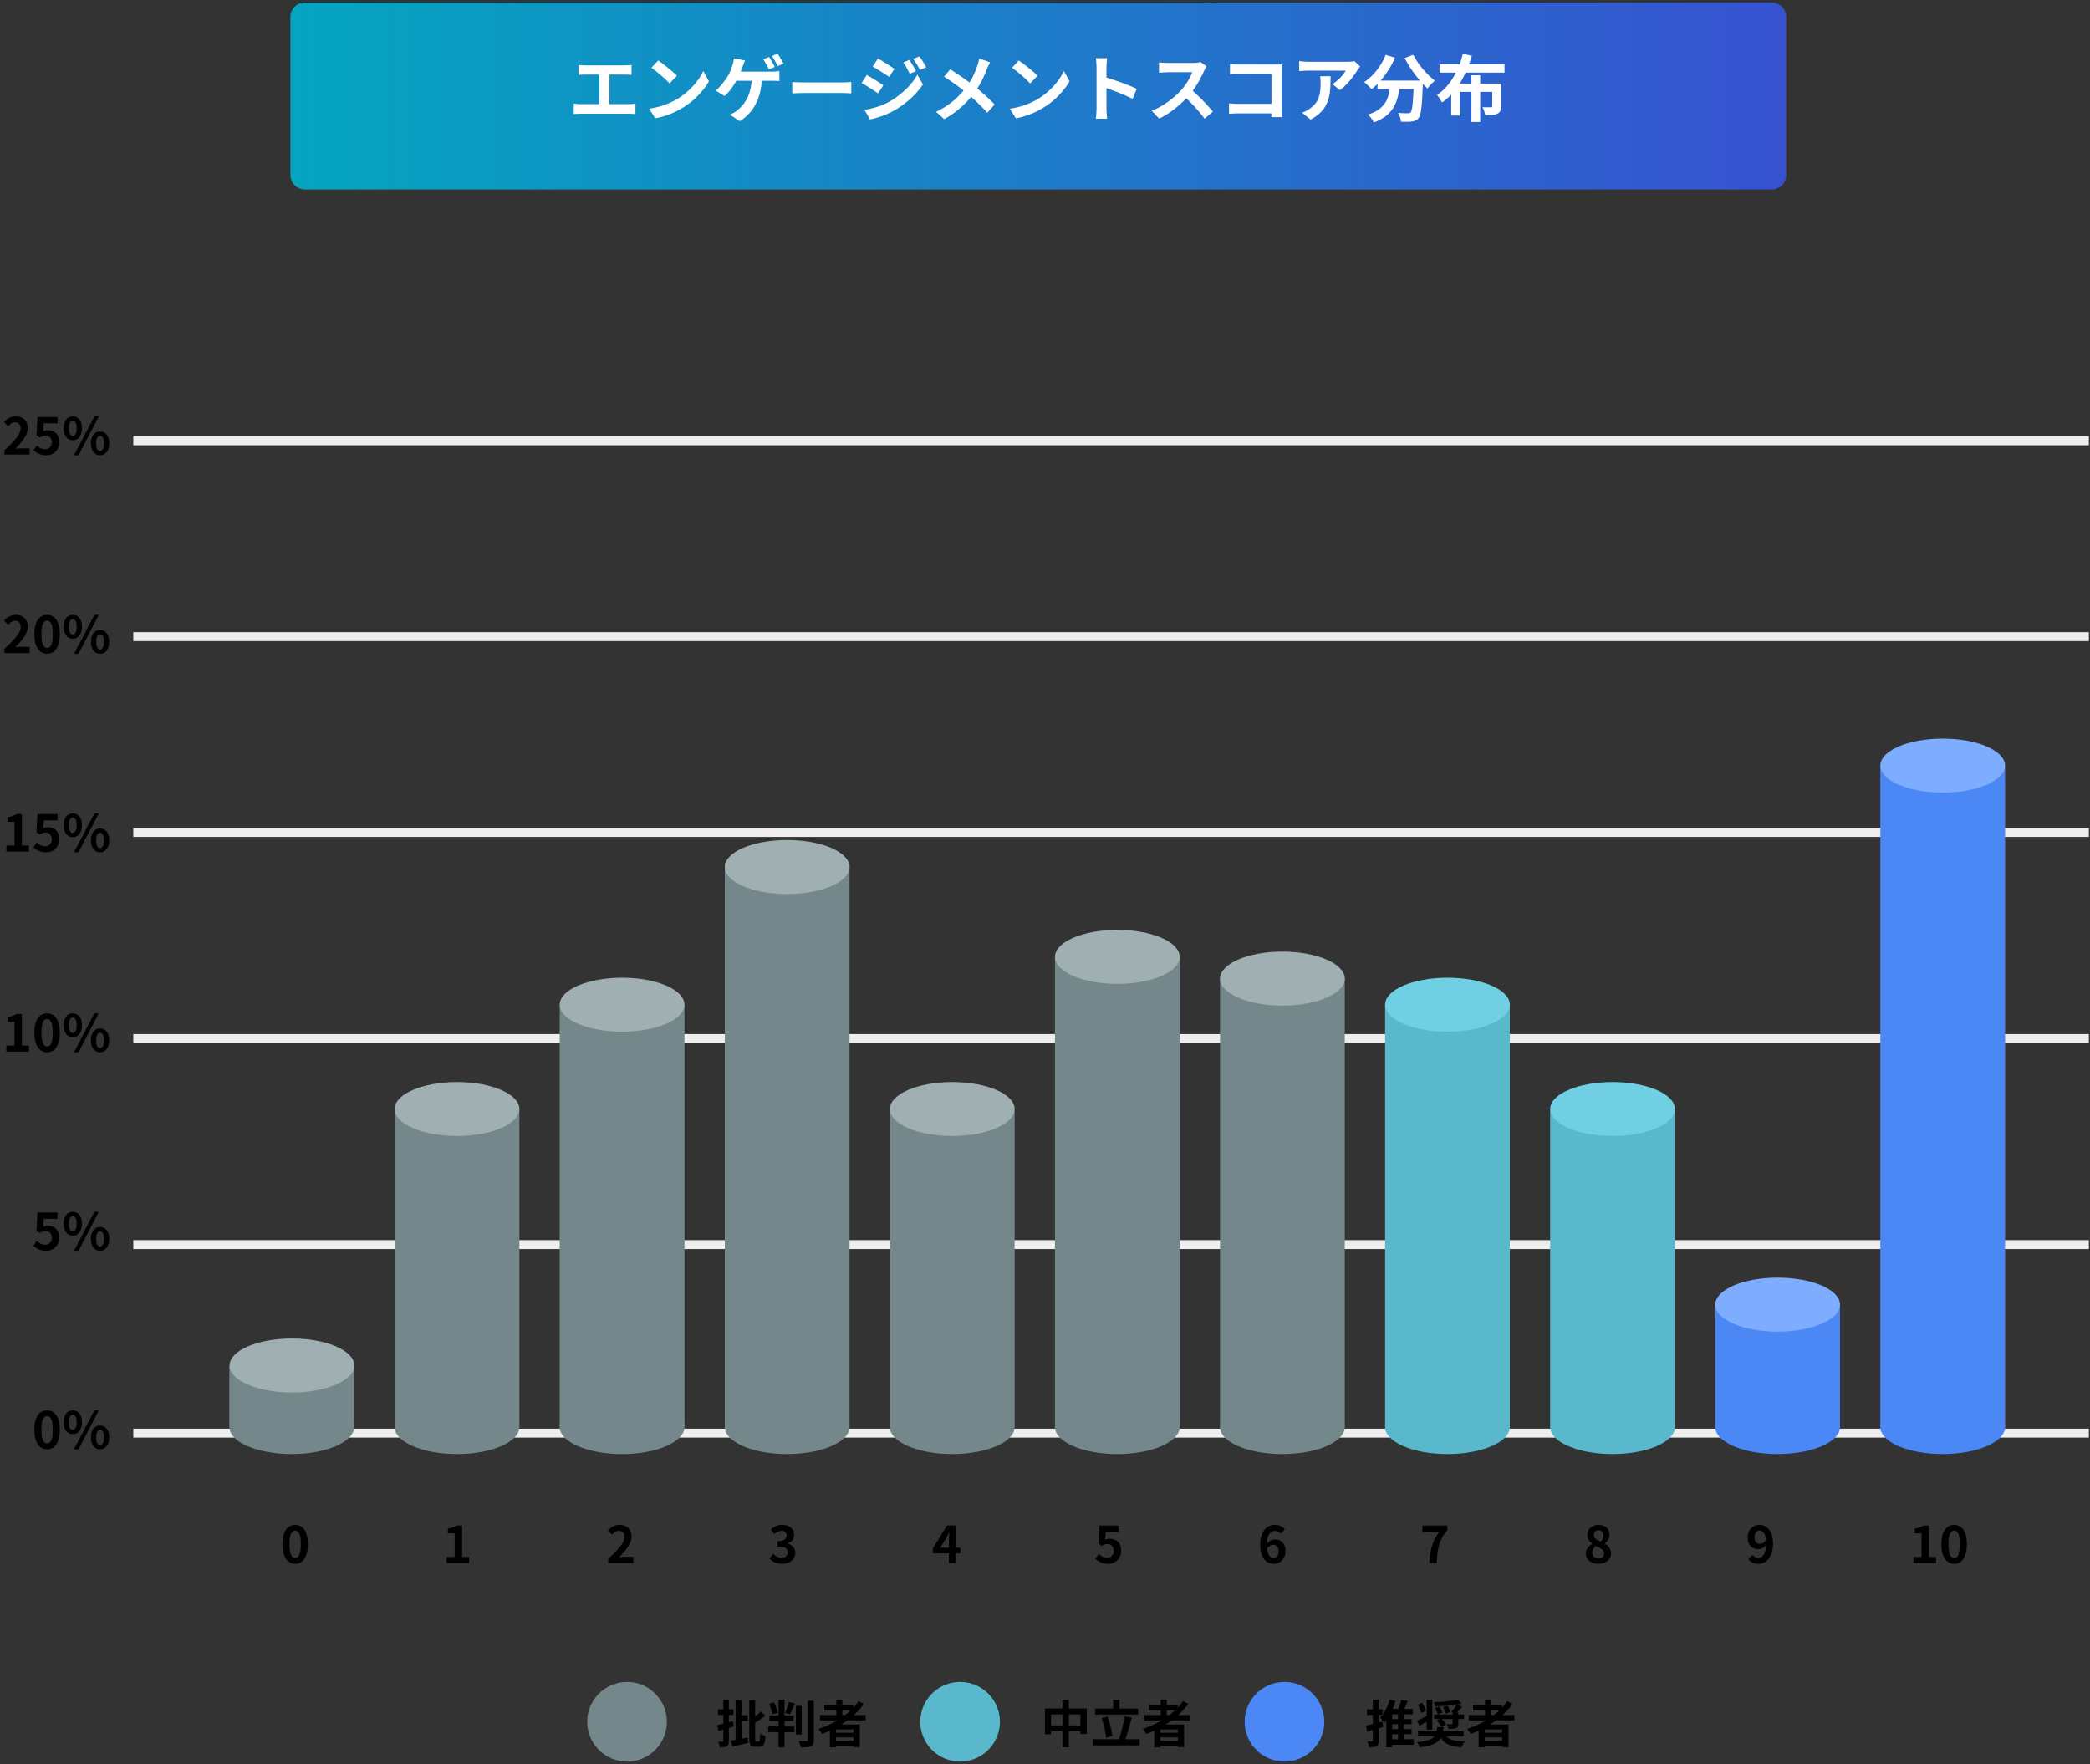<svg width="468" height="395" viewBox="0 0 468 395" fill="none" xmlns="http://www.w3.org/2000/svg">
<rect x="0" y="0" width="468" height="395" fill="#333333" stroke="none"/>
<path d="M10.544 324.533C9.976 324.533 9.477 324.371 9.046 324.043C8.622 323.712 8.289 323.219 8.047 322.567C7.813 321.908 7.695 321.097 7.695 320.127C7.695 319.167 7.813 318.365 8.047 317.729C8.289 317.087 8.622 316.606 9.046 316.288C9.477 315.971 9.976 315.812 10.544 315.812C11.119 315.812 11.618 315.974 12.042 316.298C12.466 316.616 12.795 317.093 13.029 317.729C13.271 318.365 13.392 319.167 13.392 320.127C13.392 321.097 13.271 321.908 13.029 322.567C12.795 323.219 12.466 323.712 12.042 324.043C11.618 324.371 11.119 324.533 10.544 324.533ZM10.544 323.226C10.793 323.226 11.013 323.131 11.202 322.943C11.391 322.755 11.539 322.437 11.645 321.989C11.751 321.535 11.803 320.915 11.803 320.127C11.803 319.348 11.751 318.738 11.645 318.297C11.539 317.852 11.391 317.541 11.202 317.366C11.013 317.184 10.793 317.093 10.544 317.093C10.309 317.093 10.094 317.184 9.897 317.366C9.708 317.541 9.556 317.852 9.443 318.297C9.33 318.738 9.273 319.348 9.273 320.127C9.273 320.915 9.33 321.535 9.443 321.989C9.556 322.437 9.708 322.755 9.897 322.943C10.094 323.131 10.309 323.226 10.544 323.226ZM16.296 321.136C15.902 321.136 15.55 321.032 15.241 320.818C14.93 320.607 14.688 320.302 14.514 319.9C14.34 319.497 14.253 319.017 14.253 318.456C14.253 317.898 14.34 317.421 14.514 317.025C14.688 316.632 14.93 316.334 15.241 316.129C15.55 315.919 15.902 315.812 16.296 315.812C16.704 315.812 17.06 315.919 17.363 316.129C17.673 316.334 17.915 316.632 18.089 317.025C18.263 317.421 18.35 317.898 18.35 318.456C18.35 319.017 18.263 319.497 18.089 319.9C17.915 320.302 17.673 320.607 17.363 320.818C17.06 321.032 16.704 321.136 16.296 321.136ZM16.296 320.195C16.538 320.195 16.742 320.062 16.909 319.796C17.083 319.523 17.17 319.079 17.17 318.456C17.17 317.843 17.083 317.408 16.909 317.152C16.742 316.886 16.538 316.752 16.296 316.752C16.054 316.752 15.846 316.886 15.672 317.152C15.505 317.408 15.422 317.843 15.422 318.456C15.422 319.079 15.505 319.523 15.672 319.796C15.846 320.062 16.054 320.195 16.296 320.195ZM16.568 324.533L21.142 315.812H22.129L17.567 324.533H16.568ZM22.413 324.533C22.012 324.533 21.656 324.426 21.346 324.215C21.043 324.004 20.801 323.696 20.62 323.294C20.446 322.895 20.359 322.414 20.359 321.853C20.359 321.285 20.446 320.805 20.62 320.409C20.801 320.017 21.043 319.718 21.346 319.514C21.656 319.303 22.012 319.196 22.413 319.196C22.806 319.196 23.154 319.303 23.457 319.514C23.767 319.718 24.009 320.017 24.183 320.409C24.365 320.805 24.456 321.285 24.456 321.853C24.456 322.414 24.365 322.895 24.183 323.294C24.009 323.696 23.767 324.004 23.457 324.215C23.154 324.426 22.806 324.533 22.413 324.533ZM22.413 323.579C22.655 323.579 22.859 323.446 23.026 323.18C23.192 322.908 23.275 322.466 23.275 321.853C23.275 321.224 23.192 320.786 23.026 320.536C22.859 320.279 22.655 320.15 22.413 320.15C22.163 320.15 21.955 320.279 21.789 320.536C21.622 320.786 21.539 321.224 21.539 321.853C21.539 322.466 21.622 322.908 21.789 323.18C21.955 323.446 22.163 323.579 22.413 323.579Z" fill="black"/>
<path d="M29.852 320.912H467.743" stroke="#EEEEEE" stroke-width="2"/>
<path d="M29.852 232.551H467.743" stroke="#EEEEEE" stroke-width="2"/>
<path d="M1.434 235.471V234.108H3.249V228.805H1.717V227.76C2.141 227.684 2.504 227.593 2.807 227.487C3.117 227.374 3.404 227.23 3.669 227.056H4.906V234.108H6.484V235.471H1.434ZM10.545 235.63C9.977 235.63 9.478 235.467 9.047 235.141C8.623 234.808 8.29 234.316 8.048 233.665C7.813 233.007 7.696 232.193 7.696 231.224C7.696 230.262 7.813 229.463 8.048 228.827C8.29 228.184 8.623 227.703 9.047 227.385C9.478 227.067 9.977 226.908 10.545 226.908C11.12 226.908 11.619 227.071 12.043 227.397C12.466 227.714 12.796 228.191 13.03 228.827C13.272 229.463 13.393 230.262 13.393 231.224C13.393 232.193 13.272 233.007 13.03 233.665C12.796 234.316 12.466 234.808 12.043 235.141C11.619 235.467 11.12 235.63 10.545 235.63ZM10.545 234.324C10.794 234.324 11.014 234.229 11.203 234.04C11.392 233.851 11.54 233.533 11.645 233.086C11.752 232.632 11.804 232.011 11.804 231.224C11.804 230.444 11.752 229.834 11.645 229.395C11.54 228.948 11.392 228.638 11.203 228.464C11.014 228.282 10.794 228.191 10.545 228.191C10.31 228.191 10.095 228.282 9.898 228.464C9.709 228.638 9.557 228.948 9.444 229.395C9.33 229.834 9.274 230.444 9.274 231.224C9.274 232.011 9.33 232.632 9.444 233.086C9.557 233.533 9.709 233.851 9.898 234.04C10.095 234.229 10.31 234.324 10.545 234.324ZM16.297 232.234C15.903 232.234 15.551 232.128 15.241 231.916C14.931 231.704 14.689 231.398 14.515 230.996C14.341 230.595 14.254 230.115 14.254 229.554C14.254 228.994 14.341 228.517 14.515 228.123C14.689 227.73 14.931 227.431 15.241 227.226C15.551 227.014 15.903 226.908 16.297 226.908C16.705 226.908 17.061 227.014 17.364 227.226C17.674 227.431 17.916 227.73 18.09 228.123C18.264 228.517 18.351 228.994 18.351 229.554C18.351 230.115 18.264 230.595 18.09 230.996C17.916 231.398 17.674 231.704 17.364 231.916C17.061 232.128 16.705 232.234 16.297 232.234ZM16.297 231.292C16.539 231.292 16.743 231.159 16.91 230.894C17.083 230.622 17.171 230.175 17.171 229.554C17.171 228.941 17.083 228.506 16.91 228.248C16.743 227.983 16.539 227.851 16.297 227.851C16.055 227.851 15.846 227.983 15.673 228.248C15.506 228.506 15.423 228.941 15.423 229.554C15.423 230.175 15.506 230.622 15.673 230.894C15.846 231.159 16.055 231.292 16.297 231.292ZM16.569 235.63L21.143 226.908H22.13L17.568 235.63H16.569ZM22.414 235.63C22.013 235.63 21.657 235.524 21.347 235.312C21.044 235.1 20.802 234.793 20.621 234.392C20.447 233.991 20.36 233.51 20.36 232.95C20.36 232.382 20.447 231.901 20.621 231.507C20.802 231.114 21.044 230.815 21.347 230.61C21.657 230.398 22.013 230.292 22.414 230.292C22.807 230.292 23.155 230.398 23.458 230.61C23.768 230.815 24.01 231.114 24.184 231.507C24.366 231.901 24.456 232.382 24.456 232.95C24.456 233.51 24.366 233.991 24.184 234.392C24.01 234.793 23.768 235.1 23.458 235.312C23.155 235.524 22.807 235.63 22.414 235.63ZM22.414 234.676C22.656 234.676 22.86 234.544 23.026 234.278C23.193 234.006 23.276 233.563 23.276 232.95C23.276 232.321 23.193 231.882 23.026 231.632C22.86 231.375 22.656 231.246 22.414 231.246C22.164 231.246 21.956 231.375 21.79 231.632C21.623 231.882 21.54 232.321 21.54 232.95C21.54 233.563 21.623 234.006 21.79 234.278C21.956 234.544 22.164 234.676 22.414 234.676Z" fill="black"/>
<path d="M29.852 186.408H467.743" stroke="#EEEEEE" stroke-width="2"/>
<path d="M1.434 190.694V189.332H3.249V184.028H1.717V182.984C2.141 182.908 2.504 182.817 2.807 182.711C3.117 182.597 3.404 182.454 3.669 182.279H4.906V189.332H6.484V190.694H1.434ZM10.34 190.853C9.894 190.853 9.497 190.801 9.149 190.694C8.801 190.588 8.491 190.449 8.218 190.274C7.946 190.1 7.704 189.911 7.492 189.706L8.264 188.639C8.422 188.798 8.593 188.942 8.774 189.071C8.964 189.199 9.168 189.302 9.387 189.377C9.614 189.453 9.856 189.491 10.113 189.491C10.401 189.491 10.655 189.43 10.874 189.309C11.101 189.188 11.279 189.014 11.407 188.787C11.536 188.552 11.6 188.272 11.6 187.946C11.6 187.462 11.468 187.087 11.203 186.822C10.946 186.557 10.605 186.425 10.181 186.425C9.94 186.425 9.731 186.459 9.557 186.527C9.383 186.587 9.171 186.697 8.922 186.856L8.161 186.368L8.388 182.279H12.882V183.688H9.83L9.671 185.471C9.837 185.395 10 185.338 10.159 185.3C10.318 185.262 10.492 185.243 10.681 185.243C11.15 185.243 11.581 185.338 11.975 185.527C12.368 185.709 12.682 185.997 12.916 186.39C13.151 186.784 13.268 187.288 13.268 187.901C13.268 188.522 13.129 189.055 12.848 189.502C12.576 189.941 12.217 190.278 11.77 190.513C11.332 190.74 10.855 190.853 10.34 190.853ZM16.297 187.458C15.903 187.458 15.551 187.352 15.241 187.14C14.931 186.928 14.689 186.621 14.515 186.22C14.341 185.819 14.254 185.338 14.254 184.778C14.254 184.218 14.341 183.741 14.515 183.347C14.689 182.953 14.931 182.654 15.241 182.45C15.551 182.238 15.903 182.132 16.297 182.132C16.705 182.132 17.061 182.238 17.364 182.45C17.674 182.654 17.916 182.953 18.09 183.347C18.264 183.741 18.351 184.218 18.351 184.778C18.351 185.338 18.264 185.819 18.09 186.22C17.916 186.621 17.674 186.928 17.364 187.14C17.061 187.352 16.705 187.458 16.297 187.458ZM16.297 186.515C16.539 186.515 16.743 186.383 16.91 186.118C17.083 185.845 17.171 185.399 17.171 184.778C17.171 184.165 17.083 183.729 16.91 183.472C16.743 183.207 16.539 183.074 16.297 183.074C16.055 183.074 15.846 183.207 15.673 183.472C15.506 183.729 15.423 184.165 15.423 184.778C15.423 185.399 15.506 185.845 15.673 186.118C15.846 186.383 16.055 186.515 16.297 186.515ZM16.569 190.853L21.143 182.132H22.13L17.568 190.853H16.569ZM22.414 190.853C22.013 190.853 21.657 190.747 21.347 190.535C21.044 190.324 20.802 190.017 20.621 189.616C20.447 189.214 20.36 188.734 20.36 188.173C20.36 187.606 20.447 187.125 20.621 186.731C20.802 186.338 21.044 186.038 21.347 185.834C21.657 185.622 22.013 185.516 22.414 185.516C22.807 185.516 23.155 185.622 23.458 185.834C23.768 186.038 24.01 186.338 24.184 186.731C24.366 187.125 24.456 187.606 24.456 188.173C24.456 188.734 24.366 189.214 24.184 189.616C24.01 190.017 23.768 190.324 23.458 190.535C23.155 190.747 22.807 190.853 22.414 190.853ZM22.414 189.9C22.656 189.9 22.86 189.767 23.026 189.502C23.193 189.23 23.276 188.787 23.276 188.173C23.276 187.545 23.193 187.106 23.026 186.856C22.86 186.599 22.656 186.47 22.414 186.47C22.164 186.47 21.956 186.599 21.79 186.856C21.623 187.106 21.54 187.545 21.54 188.173C21.54 188.787 21.623 189.23 21.79 189.502C21.956 189.767 22.164 189.9 22.414 189.9Z" fill="black"/>
<path d="M29.852 98.701H467.743" stroke="#EEEEEE" stroke-width="2"/>
<path d="M0.993 101.791V100.826C1.757 100.144 2.408 99.512 2.945 98.929C3.49 98.346 3.906 97.805 4.193 97.305C4.481 96.798 4.625 96.329 4.625 95.897C4.625 95.625 4.575 95.386 4.477 95.182C4.379 94.977 4.235 94.822 4.046 94.716C3.864 94.603 3.637 94.546 3.365 94.546C3.062 94.546 2.782 94.633 2.525 94.807C2.276 94.974 2.045 95.174 1.833 95.409L0.902 94.512C1.296 94.088 1.697 93.77 2.105 93.558C2.521 93.338 3.013 93.228 3.581 93.228C4.11 93.228 4.572 93.338 4.965 93.558C5.366 93.77 5.676 94.069 5.896 94.455C6.115 94.841 6.225 95.295 6.225 95.818C6.225 96.325 6.096 96.844 5.839 97.374C5.589 97.896 5.252 98.418 4.829 98.941C4.405 99.463 3.936 99.978 3.422 100.485C3.641 100.455 3.876 100.432 4.125 100.417C4.382 100.394 4.609 100.383 4.806 100.383H6.622V101.791H0.993ZM10.342 101.95C9.896 101.95 9.499 101.897 9.151 101.791C8.803 101.685 8.493 101.545 8.22 101.371C7.948 101.197 7.706 101.008 7.494 100.803L8.266 99.736C8.425 99.895 8.595 100.038 8.776 100.167C8.966 100.296 9.17 100.398 9.389 100.474C9.616 100.549 9.858 100.587 10.116 100.587C10.403 100.587 10.657 100.527 10.876 100.406C11.103 100.285 11.281 100.11 11.409 99.883C11.538 99.649 11.602 99.368 11.602 99.043C11.602 98.558 11.47 98.184 11.205 97.919C10.948 97.654 10.607 97.521 10.184 97.521C9.942 97.521 9.734 97.555 9.559 97.623C9.386 97.684 9.174 97.794 8.924 97.953L8.164 97.464L8.391 93.376H12.885V94.784H9.832L9.673 96.567C9.84 96.492 10.002 96.435 10.161 96.397C10.32 96.359 10.494 96.34 10.683 96.34C11.152 96.34 11.583 96.435 11.977 96.624C12.37 96.806 12.684 97.094 12.919 97.487C13.153 97.881 13.27 98.384 13.27 98.998C13.27 99.618 13.131 100.152 12.851 100.599C12.578 101.038 12.219 101.375 11.772 101.609C11.334 101.837 10.857 101.95 10.342 101.95ZM16.299 98.555C15.905 98.555 15.553 98.448 15.243 98.237C14.933 98.025 14.691 97.718 14.517 97.317C14.343 96.915 14.256 96.435 14.256 95.874C14.256 95.314 14.343 94.837 14.517 94.444C14.691 94.05 14.933 93.751 15.243 93.546C15.553 93.335 15.905 93.228 16.299 93.228C16.707 93.228 17.063 93.335 17.366 93.546C17.676 93.751 17.918 94.05 18.092 94.444C18.266 94.837 18.353 95.314 18.353 95.874C18.353 96.435 18.266 96.915 18.092 97.317C17.918 97.718 17.676 98.025 17.366 98.237C17.063 98.448 16.707 98.555 16.299 98.555ZM16.299 97.612C16.541 97.612 16.745 97.48 16.912 97.215C17.085 96.942 17.173 96.495 17.173 95.874C17.173 95.261 17.085 94.826 16.912 94.569C16.745 94.303 16.541 94.171 16.299 94.171C16.057 94.171 15.848 94.303 15.675 94.569C15.508 94.826 15.425 95.261 15.425 95.874C15.425 96.495 15.508 96.942 15.675 97.215C15.848 97.48 16.057 97.612 16.299 97.612ZM16.571 101.95L21.145 93.228H22.132L17.57 101.95H16.571ZM22.416 101.95C22.015 101.95 21.659 101.844 21.349 101.632C21.046 101.42 20.804 101.114 20.623 100.712C20.449 100.311 20.362 99.83 20.362 99.27C20.362 98.702 20.449 98.221 20.623 97.828C20.804 97.434 21.046 97.135 21.349 96.931C21.659 96.719 22.015 96.613 22.416 96.613C22.809 96.613 23.157 96.719 23.46 96.931C23.77 97.135 24.012 97.434 24.186 97.828C24.368 98.221 24.459 98.702 24.459 99.27C24.459 99.83 24.368 100.311 24.186 100.712C24.012 101.114 23.77 101.42 23.46 101.632C23.157 101.844 22.809 101.95 22.416 101.95ZM22.416 100.996C22.658 100.996 22.862 100.864 23.029 100.599C23.195 100.326 23.278 99.883 23.278 99.27C23.278 98.642 23.195 98.203 23.029 97.953C22.862 97.695 22.658 97.567 22.416 97.567C22.166 97.567 21.958 97.695 21.792 97.953C21.625 98.203 21.542 98.642 21.542 99.27C21.542 99.883 21.625 100.326 21.792 100.599C21.958 100.864 22.166 100.996 22.416 100.996Z" fill="black"/>
<path d="M0.993 146.242V145.277C1.757 144.596 2.408 143.964 2.945 143.381C3.49 142.797 3.906 142.256 4.193 141.757C4.481 141.249 4.625 140.78 4.625 140.348C4.625 140.076 4.575 139.837 4.477 139.633C4.379 139.429 4.235 139.273 4.046 139.167C3.864 139.054 3.637 138.997 3.365 138.997C3.062 138.997 2.782 139.084 2.525 139.258C2.276 139.425 2.045 139.626 1.833 139.86L0.902 138.963C1.296 138.539 1.697 138.221 2.105 138.009C2.521 137.789 3.013 137.68 3.581 137.68C4.11 137.68 4.572 137.789 4.965 138.009C5.366 138.221 5.676 138.52 5.896 138.906C6.115 139.292 6.225 139.747 6.225 140.269C6.225 140.776 6.096 141.295 5.839 141.825C5.589 142.347 5.252 142.87 4.829 143.392C4.405 143.914 3.936 144.429 3.422 144.936C3.641 144.906 3.876 144.883 4.125 144.868C4.382 144.845 4.609 144.834 4.806 144.834H6.622V146.242H0.993ZM10.547 146.401C9.979 146.401 9.48 146.238 9.049 145.913C8.625 145.58 8.292 145.088 8.05 144.437C7.816 143.778 7.698 142.964 7.698 141.995C7.698 141.034 7.816 140.235 8.05 139.599C8.292 138.955 8.625 138.475 9.049 138.157C9.48 137.839 9.979 137.68 10.547 137.68C11.122 137.68 11.621 137.843 12.045 138.168C12.469 138.486 12.798 138.963 13.032 139.599C13.274 140.235 13.395 141.034 13.395 141.995C13.395 142.964 13.274 143.778 13.032 144.437C12.798 145.088 12.469 145.58 12.045 145.913C11.621 146.238 11.122 146.401 10.547 146.401ZM10.547 145.095C10.796 145.095 11.016 145.001 11.205 144.811C11.394 144.622 11.542 144.304 11.648 143.858C11.754 143.403 11.806 142.783 11.806 141.995C11.806 141.215 11.754 140.606 11.648 140.167C11.542 139.72 11.394 139.41 11.205 139.236C11.016 139.054 10.796 138.963 10.547 138.963C10.312 138.963 10.097 139.054 9.9 139.236C9.711 139.41 9.559 139.72 9.446 140.167C9.332 140.606 9.276 141.215 9.276 141.995C9.276 142.783 9.332 143.403 9.446 143.858C9.559 144.304 9.711 144.622 9.9 144.811C10.097 145.001 10.312 145.095 10.547 145.095ZM16.299 143.006C15.905 143.006 15.553 142.9 15.243 142.688C14.933 142.476 14.691 142.169 14.517 141.768C14.343 141.367 14.256 140.886 14.256 140.326C14.256 139.765 14.343 139.288 14.517 138.895C14.691 138.501 14.933 138.202 15.243 137.998C15.553 137.786 15.905 137.68 16.299 137.68C16.707 137.68 17.063 137.786 17.366 137.998C17.676 138.202 17.918 138.501 18.092 138.895C18.266 139.288 18.353 139.765 18.353 140.326C18.353 140.886 18.266 141.367 18.092 141.768C17.918 142.169 17.676 142.476 17.366 142.688C17.063 142.9 16.707 143.006 16.299 143.006ZM16.299 142.063C16.541 142.063 16.745 141.931 16.912 141.666C17.085 141.393 17.173 140.946 17.173 140.326C17.173 139.712 17.085 139.277 16.912 139.02C16.745 138.755 16.541 138.622 16.299 138.622C16.057 138.622 15.848 138.755 15.675 139.02C15.508 139.277 15.425 139.712 15.425 140.326C15.425 140.946 15.508 141.393 15.675 141.666C15.848 141.931 16.057 142.063 16.299 142.063ZM16.571 146.401L21.145 137.68H22.132L17.57 146.401H16.571ZM22.416 146.401C22.015 146.401 21.659 146.295 21.349 146.083C21.046 145.871 20.804 145.565 20.623 145.163C20.449 144.762 20.362 144.282 20.362 143.721C20.362 143.153 20.449 142.673 20.623 142.279C20.804 141.885 21.046 141.586 21.349 141.382C21.659 141.17 22.015 141.064 22.416 141.064C22.809 141.064 23.157 141.17 23.46 141.382C23.77 141.586 24.012 141.885 24.186 142.279C24.368 142.673 24.459 143.153 24.459 143.721C24.459 144.282 24.368 144.762 24.186 145.163C24.012 145.565 23.77 145.871 23.46 146.083C23.157 146.295 22.809 146.401 22.416 146.401ZM22.416 145.447C22.658 145.447 22.862 145.315 23.029 145.05C23.195 144.777 23.278 144.334 23.278 143.721C23.278 143.093 23.195 142.654 23.029 142.404C22.862 142.147 22.658 142.018 22.416 142.018C22.166 142.018 21.958 142.147 21.792 142.404C21.625 142.654 21.542 143.093 21.542 143.721C21.542 144.334 21.625 144.777 21.792 145.05C21.958 145.315 22.166 145.447 22.416 145.447Z" fill="black"/>
<path d="M29.852 142.555H467.743" stroke="#EEEEEE" stroke-width="2"/>
<path d="M10.341 280.081C9.895 280.081 9.497 280.028 9.149 279.922C8.801 279.816 8.491 279.676 8.219 279.502C7.946 279.328 7.704 279.138 7.492 278.934L8.264 277.867C8.423 278.025 8.593 278.169 8.775 278.298C8.964 278.427 9.168 278.529 9.387 278.605C9.614 278.68 9.857 278.718 10.114 278.718C10.401 278.718 10.655 278.658 10.874 278.537C11.101 278.416 11.279 278.241 11.408 278.014C11.536 277.78 11.6 277.499 11.6 277.174C11.6 276.689 11.468 276.315 11.203 276.05C10.946 275.784 10.606 275.652 10.182 275.652C9.94 275.652 9.732 275.686 9.558 275.754C9.384 275.815 9.172 275.925 8.922 276.084L8.162 275.595L8.389 271.507H12.883V272.915H9.83L9.671 274.698C9.838 274.623 10 274.566 10.159 274.528C10.318 274.49 10.492 274.471 10.681 274.471C11.15 274.471 11.582 274.566 11.975 274.755C12.369 274.937 12.682 275.224 12.917 275.618C13.152 276.012 13.269 276.515 13.269 277.128C13.269 277.749 13.129 278.283 12.849 278.73C12.576 279.169 12.217 279.506 11.771 279.74C11.332 279.967 10.855 280.081 10.341 280.081ZM16.297 276.685C15.903 276.685 15.552 276.579 15.242 276.367C14.931 276.156 14.689 275.849 14.515 275.448C14.341 275.046 14.254 274.566 14.254 274.005C14.254 273.445 14.341 272.968 14.515 272.574C14.689 272.181 14.931 271.882 15.242 271.677C15.552 271.465 15.903 271.359 16.297 271.359C16.706 271.359 17.061 271.465 17.364 271.677C17.674 271.882 17.916 272.181 18.09 272.574C18.264 272.968 18.351 273.445 18.351 274.005C18.351 274.566 18.264 275.046 18.09 275.448C17.916 275.849 17.674 276.156 17.364 276.367C17.061 276.579 16.706 276.685 16.297 276.685ZM16.297 275.743C16.539 275.743 16.743 275.611 16.91 275.345C17.084 275.073 17.171 274.626 17.171 274.005C17.171 273.392 17.084 272.957 16.91 272.699C16.743 272.434 16.539 272.302 16.297 272.302C16.055 272.302 15.847 272.434 15.673 272.699C15.506 272.957 15.423 273.392 15.423 274.005C15.423 274.626 15.506 275.073 15.673 275.345C15.847 275.611 16.055 275.743 16.297 275.743ZM16.57 280.081L21.143 271.359H22.13L17.568 280.081H16.57ZM22.414 280.081C22.013 280.081 21.657 279.975 21.347 279.763C21.044 279.551 20.803 279.245 20.621 278.843C20.447 278.442 20.36 277.961 20.36 277.401C20.36 276.833 20.447 276.352 20.621 275.959C20.803 275.565 21.044 275.266 21.347 275.062C21.657 274.85 22.013 274.744 22.414 274.744C22.807 274.744 23.155 274.85 23.458 275.062C23.768 275.266 24.01 275.565 24.184 275.959C24.366 276.352 24.457 276.833 24.457 277.401C24.457 277.961 24.366 278.442 24.184 278.843C24.01 279.245 23.768 279.551 23.458 279.763C23.155 279.975 22.807 280.081 22.414 280.081ZM22.414 279.127C22.656 279.127 22.86 278.995 23.027 278.73C23.193 278.457 23.277 278.014 23.277 277.401C23.277 276.772 23.193 276.333 23.027 276.084C22.86 275.826 22.656 275.697 22.414 275.697C22.164 275.697 21.956 275.826 21.79 276.084C21.623 276.333 21.54 276.772 21.54 277.401C21.54 278.014 21.623 278.457 21.79 278.73C21.956 278.995 22.164 279.127 22.414 279.127Z" fill="black"/>
<path d="M29.852 278.691H467.743" stroke="#EEEEEE" stroke-width="2"/>
<path d="M66.102 350.165C65.535 350.165 65.036 350.003 64.604 349.675C64.181 349.344 63.848 348.851 63.606 348.199C63.371 347.54 63.254 346.729 63.254 345.759C63.254 344.798 63.371 343.997 63.606 343.361C63.848 342.719 64.181 342.238 64.604 341.92C65.036 341.602 65.535 341.443 66.102 341.443C66.677 341.443 67.177 341.606 67.6 341.93C68.024 342.248 68.353 342.725 68.588 343.361C68.83 343.997 68.951 344.798 68.951 345.759C68.951 346.729 68.83 347.54 68.588 348.199C68.353 348.851 68.024 349.344 67.6 349.675C67.177 350.003 66.677 350.165 66.102 350.165ZM66.102 348.857C66.352 348.857 66.572 348.763 66.761 348.575C66.95 348.387 67.097 348.069 67.203 347.621C67.309 347.167 67.362 346.547 67.362 345.759C67.362 344.98 67.309 344.37 67.203 343.929C67.097 343.484 66.95 343.173 66.761 342.998C66.572 342.816 66.352 342.725 66.102 342.725C65.868 342.725 65.652 342.816 65.456 342.998C65.266 343.173 65.115 343.484 65.002 343.929C64.888 344.37 64.831 344.98 64.831 345.759C64.831 346.547 64.888 347.167 65.002 347.621C65.115 348.069 65.266 348.387 65.456 348.575C65.652 348.763 65.868 348.857 66.102 348.857Z" fill="black"/>
<path d="M100.004 350.006V348.644H101.82V343.339H100.288V342.294C100.711 342.219 101.075 342.128 101.377 342.021C101.687 341.908 101.975 341.765 102.24 341.59H103.477V348.644H105.054V350.006H100.004Z" fill="black"/>
<path d="M136.2 350.006V349.039C136.964 348.358 137.615 347.728 138.152 347.144C138.697 346.56 139.113 346.018 139.4 345.519C139.688 345.012 139.832 344.542 139.832 344.11C139.832 343.838 139.782 343.601 139.684 343.397C139.586 343.192 139.442 343.036 139.253 342.929C139.071 342.816 138.844 342.761 138.572 342.761C138.27 342.761 137.989 342.848 137.732 343.02C137.483 343.189 137.252 343.39 137.04 343.624L136.109 342.725C136.503 342.303 136.904 341.985 137.312 341.771C137.728 341.554 138.22 341.443 138.788 341.443C139.317 341.443 139.779 341.554 140.172 341.771C140.573 341.985 140.883 342.284 141.103 342.67C141.322 343.056 141.432 343.51 141.432 344.033C141.432 344.539 141.303 345.058 141.046 345.587C140.796 346.109 140.46 346.632 140.036 347.154C139.612 347.676 139.143 348.192 138.629 348.698C138.848 348.669 139.083 348.646 139.332 348.63C139.59 348.608 139.817 348.598 140.013 348.598H141.829V350.006H136.2Z" fill="black"/>
<path d="M175.127 350.165C174.689 350.165 174.295 350.113 173.947 350.006C173.599 349.909 173.289 349.772 173.016 349.597C172.752 349.415 172.521 349.214 172.324 348.994L173.107 347.939C173.364 348.173 173.645 348.377 173.947 348.552C174.257 348.718 174.601 348.802 174.98 348.802C175.267 348.802 175.517 348.757 175.729 348.666C175.948 348.575 176.115 348.442 176.228 348.267C176.349 348.095 176.41 347.881 176.41 347.631C176.41 347.352 176.342 347.115 176.205 346.917C176.077 346.713 175.846 346.557 175.513 346.45C175.18 346.346 174.711 346.291 174.106 346.291V345.087C174.621 345.087 175.025 345.035 175.32 344.928C175.615 344.815 175.824 344.665 175.944 344.474C176.073 344.279 176.137 344.055 176.137 343.805C176.137 343.481 176.039 343.225 175.842 343.043C175.645 342.855 175.37 342.761 175.014 342.761C174.719 342.761 174.443 342.829 174.185 342.965C173.936 343.095 173.686 343.27 173.436 343.497L172.574 342.465C172.945 342.154 173.334 341.907 173.743 341.726C174.151 341.537 174.601 341.443 175.093 341.443C175.631 341.443 176.103 341.531 176.512 341.703C176.928 341.878 177.25 342.131 177.477 342.465C177.703 342.8 177.817 343.202 177.817 343.679C177.817 344.133 177.696 344.526 177.454 344.85C177.212 345.175 176.868 345.425 176.421 345.6V345.655C176.731 345.739 177.011 345.876 177.261 346.064C177.518 346.245 177.719 346.479 177.862 346.758C178.014 347.037 178.089 347.365 178.089 347.735C178.089 348.241 177.953 348.676 177.681 349.039C177.416 349.402 177.057 349.685 176.603 349.879C176.156 350.071 175.665 350.165 175.127 350.165Z" fill="black"/>
<path d="M212.492 350.006V344.838C212.492 344.598 212.5 344.309 212.515 343.975C212.53 343.634 212.545 343.339 212.561 343.089H212.504C212.406 343.316 212.299 343.543 212.186 343.77C212.073 343.997 211.955 344.231 211.834 344.465L210.529 346.554H215.046V347.826H208.906V346.69L212.038 341.59H214.047V350.006H212.492Z" fill="black"/>
<path d="M248.126 350.165C247.679 350.165 247.282 350.114 246.934 350.006C246.586 349.899 246.276 349.76 246.004 349.585C245.731 349.413 245.489 349.221 245.277 349.017L246.049 347.949C246.208 348.108 246.378 348.254 246.56 348.381C246.749 348.511 246.953 348.614 247.173 348.689C247.4 348.764 247.642 348.803 247.899 348.803C248.187 348.803 248.44 348.741 248.659 348.621C248.886 348.501 249.064 348.326 249.193 348.099C249.321 347.865 249.386 347.583 249.386 347.258C249.386 346.775 249.253 346.398 248.988 346.132C248.731 345.87 248.391 345.736 247.967 345.736C247.725 345.736 247.517 345.769 247.343 345.837C247.169 345.899 246.957 346.009 246.707 346.168L245.947 345.678L246.174 341.59H250.668V342.998H247.615L247.456 344.783C247.623 344.708 247.785 344.65 247.944 344.611C248.103 344.575 248.277 344.555 248.466 344.555C248.936 344.555 249.367 344.65 249.76 344.838C250.153 345.019 250.468 345.308 250.702 345.701C250.936 346.097 251.054 346.6 251.054 347.213C251.054 347.833 250.914 348.368 250.634 348.812C250.362 349.254 250.002 349.591 249.556 349.825C249.117 350.052 248.64 350.165 248.126 350.165Z" fill="black"/>
<path d="M285.21 350.165C284.818 350.165 284.435 350.081 284.066 349.915C283.702 349.75 283.378 349.493 283.099 349.153C282.82 348.805 282.597 348.367 282.431 347.835C282.272 347.3 282.191 346.661 282.191 345.918C282.191 345.139 282.279 344.464 282.454 343.896C282.636 343.329 282.876 342.868 283.18 342.511C283.482 342.147 283.826 341.878 284.211 341.703C284.604 341.531 285.019 341.443 285.45 341.443C285.962 341.443 286.407 341.537 286.776 341.726C287.156 341.907 287.47 342.131 287.72 342.397L286.835 343.397C286.689 343.231 286.501 343.085 286.267 342.965C286.03 342.845 285.794 342.783 285.551 342.783C285.21 342.783 284.899 342.881 284.62 343.079C284.348 343.277 284.127 343.601 283.962 344.055C283.796 344.51 283.712 345.129 283.712 345.918C283.712 346.645 283.777 347.229 283.907 347.667C284.043 348.098 284.218 348.413 284.438 348.608C284.659 348.805 284.905 348.903 285.178 348.903C285.388 348.903 285.577 348.848 285.745 348.734C285.917 348.614 286.056 348.439 286.163 348.212C286.27 347.978 286.322 347.689 286.322 347.349C286.322 347.014 286.27 346.742 286.163 346.531C286.066 346.32 285.927 346.161 285.745 346.054C285.57 345.947 285.363 345.895 285.119 345.895C284.892 345.895 284.656 345.966 284.406 346.109C284.156 346.245 283.923 346.489 283.712 346.836L283.634 345.713C283.783 345.502 283.962 345.321 284.166 345.168C284.377 345.016 284.594 344.902 284.815 344.828C285.042 344.753 285.246 344.714 285.427 344.714C285.894 344.714 286.313 344.808 286.676 344.996C287.045 345.188 287.334 345.473 287.538 345.859C287.743 346.245 287.843 346.742 287.843 347.349C287.843 347.923 287.723 348.423 287.48 348.848C287.246 349.263 286.929 349.591 286.527 349.824C286.125 350.051 285.687 350.165 285.21 350.165Z" fill="black"/>
<path d="M320.051 350.006C320.09 349.28 320.155 348.608 320.246 347.995C320.337 347.375 320.463 346.791 320.632 346.246C320.797 345.694 321.011 345.152 321.277 344.624C321.549 344.095 321.886 343.553 322.289 342.998H318.508V341.59H324.091V342.612C323.608 343.202 323.213 343.77 322.911 344.315C322.616 344.86 322.389 345.415 322.23 345.973C322.078 346.535 321.964 347.141 321.89 347.79C321.822 348.443 321.77 349.182 321.731 350.006H320.051Z" fill="black"/>
<path d="M357.928 350.165C357.389 350.165 356.91 350.071 356.485 349.879C356.06 349.691 355.726 349.425 355.476 349.085C355.233 348.744 355.113 348.355 355.113 347.916C355.113 347.553 355.175 347.235 355.305 346.963C355.441 346.683 355.619 346.44 355.84 346.236C356.057 346.031 356.297 345.859 356.553 345.723V345.668C356.235 345.441 355.969 345.165 355.759 344.837C355.548 344.506 355.441 344.12 355.441 343.679C355.441 343.225 355.551 342.832 355.772 342.498C355.989 342.167 356.287 341.907 356.666 341.726C357.052 341.544 357.487 341.453 357.973 341.453C358.472 341.453 358.904 341.55 359.267 341.739C359.63 341.92 359.909 342.177 360.107 342.511C360.311 342.845 360.411 343.238 360.411 343.692C360.411 343.964 360.36 344.221 360.253 344.464C360.155 344.708 360.022 344.925 359.857 345.123C359.698 345.311 359.523 345.473 359.335 345.609V345.668C359.598 345.804 359.838 345.973 360.048 346.177C360.259 346.382 360.431 346.628 360.561 346.917C360.687 347.196 360.752 347.53 360.752 347.916C360.752 348.342 360.632 348.721 360.389 349.062C360.155 349.402 359.825 349.672 359.403 349.87C358.978 350.068 358.485 350.165 357.928 350.165ZM358.45 345.201C358.654 344.983 358.803 344.756 358.904 344.519C359.001 344.286 359.05 344.042 359.05 343.793C359.05 343.565 359.004 343.367 358.913 343.192C358.829 343.011 358.706 342.871 358.541 342.77C358.372 342.673 358.171 342.624 357.937 342.624C357.649 342.624 357.409 342.715 357.211 342.897C357.013 343.079 356.916 343.338 356.916 343.679C356.916 343.939 356.981 344.162 357.111 344.351C357.247 344.532 357.432 344.691 357.665 344.828C357.899 344.957 358.161 345.081 358.45 345.201ZM357.96 348.984C358.203 348.984 358.414 348.942 358.596 348.857C358.784 348.767 358.933 348.64 359.04 348.471C359.144 348.299 359.199 348.095 359.199 347.858C359.199 347.641 359.147 347.449 359.05 347.29C358.959 347.125 358.829 346.982 358.664 346.859C358.498 346.732 358.301 346.615 358.074 346.508C357.847 346.401 357.597 346.288 357.325 346.168C357.098 346.356 356.913 346.586 356.77 346.859C356.624 347.125 356.553 347.417 356.553 347.735C356.553 347.985 356.615 348.205 356.735 348.393C356.864 348.575 357.033 348.718 357.247 348.825C357.458 348.932 357.694 348.984 357.96 348.984Z" fill="black"/>
<path d="M393.789 350.165C393.267 350.165 392.813 350.071 392.427 349.879C392.048 349.691 391.733 349.467 391.484 349.211L392.369 348.199C392.521 348.374 392.716 348.517 392.959 348.63C393.202 348.744 393.449 348.802 393.698 348.802C393.938 348.802 394.169 348.75 394.389 348.643C394.61 348.53 394.798 348.351 394.957 348.108C395.122 347.858 395.252 347.53 395.342 347.121C395.44 346.713 395.492 346.21 395.492 345.609C395.492 344.892 395.423 344.321 395.287 343.896C395.158 343.471 394.982 343.17 394.765 342.988C394.545 342.8 394.295 342.702 394.016 342.702C393.812 342.702 393.621 342.761 393.449 342.874C393.274 342.988 393.134 343.157 393.027 343.384C392.93 343.611 392.881 343.9 392.881 344.247C392.881 344.574 392.93 344.847 393.027 345.064C393.125 345.279 393.261 345.438 393.436 345.541C393.617 345.648 393.828 345.7 394.071 345.7C394.305 345.7 394.548 345.629 394.798 345.486C395.047 345.343 395.274 345.1 395.479 344.759L395.56 345.882C395.414 346.086 395.235 346.265 395.025 346.417C394.82 346.57 394.61 346.687 394.389 346.768C394.169 346.852 393.958 346.894 393.754 346.894C393.293 346.894 392.881 346.8 392.518 346.609C392.155 346.414 391.866 346.122 391.656 345.736C391.451 345.343 391.348 344.847 391.348 344.247C391.348 343.672 391.468 343.176 391.711 342.761C391.954 342.336 392.275 342.011 392.677 341.784C393.076 341.557 393.517 341.443 393.994 341.443C394.392 341.443 394.772 341.528 395.128 341.693C395.492 341.852 395.813 342.102 396.091 342.443C396.38 342.777 396.604 343.208 396.763 343.737C396.928 344.26 397.012 344.883 397.012 345.609C397.012 346.404 396.925 347.092 396.75 347.667C396.575 348.234 396.335 348.705 396.023 349.075C395.722 349.445 395.378 349.72 394.992 349.902C394.606 350.077 394.204 350.165 393.789 350.165Z" fill="black"/>
<path d="M428.465 350.006V348.643H430.281V343.338H428.75V342.293C429.172 342.219 429.535 342.128 429.84 342.021C430.148 341.907 430.436 341.765 430.702 341.589H431.938V348.643H433.517V350.006H428.465ZM437.576 350.165C437.009 350.165 436.509 350.003 436.078 349.675C435.653 349.344 435.323 348.851 435.08 348.199C434.846 347.54 434.726 346.729 434.726 345.759C434.726 344.798 434.846 343.997 435.08 343.361C435.323 342.719 435.653 342.238 436.078 341.92C436.509 341.602 437.009 341.443 437.576 341.443C438.15 341.443 438.649 341.606 439.074 341.93C439.499 342.248 439.826 342.725 440.06 343.361C440.303 343.997 440.423 344.798 440.423 345.759C440.423 346.729 440.303 347.54 440.06 348.199C439.826 348.851 439.499 349.344 439.074 349.675C438.649 350.003 438.15 350.165 437.576 350.165ZM437.576 348.857C437.826 348.857 438.046 348.763 438.234 348.575C438.422 348.387 438.572 348.069 438.675 347.621C438.782 347.167 438.834 346.547 438.834 345.759C438.834 344.98 438.782 344.37 438.675 343.929C438.572 343.484 438.422 343.173 438.234 342.998C438.046 342.816 437.826 342.725 437.576 342.725C437.343 342.725 437.125 342.816 436.928 342.998C436.74 343.173 436.587 343.484 436.474 343.929C436.36 344.37 436.305 344.98 436.305 345.759C436.305 346.547 436.36 347.167 436.474 347.621C436.587 348.069 436.74 348.387 436.928 348.575C437.125 348.763 437.343 348.857 437.576 348.857Z" fill="black"/>
<path d="M165.428 384.062H167.46V385.379H165.428V384.062ZM164.713 380.71H166.041V390L164.713 390.253V380.71ZM163.658 389.763C164.142 389.688 164.717 389.588 165.383 389.468C166.056 389.338 166.737 389.211 167.426 389.081L167.539 390.298C166.934 390.441 166.321 390.577 165.701 390.707C165.088 390.843 164.524 390.967 164.01 391.08L163.658 389.763ZM167.777 380.7H169.105V389.296C169.105 389.578 169.12 389.756 169.151 389.831C169.189 389.906 169.257 389.944 169.355 389.944C169.378 389.944 169.416 389.944 169.468 389.944C169.521 389.944 169.578 389.944 169.639 389.944C169.707 389.944 169.767 389.944 169.82 389.944C169.881 389.944 169.922 389.944 169.945 389.944C170.021 389.944 170.074 389.893 170.104 389.785C170.142 389.678 170.172 389.497 170.195 389.24C170.217 388.984 170.236 388.624 170.251 388.16C170.395 388.283 170.581 388.4 170.808 388.514C171.042 388.621 171.246 388.699 171.42 388.75C171.382 389.328 171.318 389.789 171.227 390.136C171.137 390.486 171 390.739 170.819 390.898C170.637 391.057 170.388 391.139 170.07 391.139C170.017 391.139 169.949 391.139 169.866 391.139C169.782 391.139 169.688 391.139 169.582 391.139C169.484 391.139 169.393 391.139 169.31 391.139C169.226 391.139 169.158 391.139 169.105 391.139C168.757 391.139 168.485 391.08 168.288 390.967C168.099 390.853 167.966 390.662 167.891 390.389C167.815 390.123 167.777 389.756 167.777 389.286V380.7ZM170.41 383.186L171.341 384.198C171.091 384.396 170.823 384.594 170.535 384.798C170.255 385.003 169.975 385.198 169.695 385.379C169.423 385.561 169.169 385.717 168.935 385.843L168.22 384.993C168.44 384.841 168.681 384.662 168.946 384.458C169.219 384.253 169.484 384.042 169.741 383.825C170.006 383.595 170.229 383.384 170.41 383.186ZM160.594 386.297C161.048 386.2 161.589 386.067 162.217 385.902C162.852 385.736 163.492 385.561 164.135 385.379L164.305 386.606C163.722 386.781 163.132 386.953 162.534 387.128C161.944 387.303 161.396 387.462 160.889 387.605L160.594 386.297ZM160.775 382.745H164.248V383.994H160.775V382.745ZM161.967 380.597H163.215V389.818C163.215 390.129 163.181 390.376 163.113 390.558C163.053 390.746 162.935 390.895 162.761 391.002C162.595 391.106 162.383 391.177 162.126 391.216C161.876 391.255 161.562 391.268 161.184 391.262C161.169 391.096 161.127 390.889 161.059 390.639C160.991 390.395 160.915 390.181 160.832 390C161.044 390.009 161.237 390.016 161.411 390.022C161.592 390.022 161.717 390.019 161.785 390.013C161.853 390.013 161.899 390 161.922 389.977C161.952 389.948 161.967 389.896 161.967 389.818V380.597ZM180.885 380.824H182.236V389.604C182.236 390.006 182.186 390.311 182.088 390.525C181.997 390.736 181.835 390.898 181.6 391.012C181.366 391.119 181.059 391.187 180.681 391.216C180.302 391.255 179.852 391.275 179.33 391.275C179.315 391.138 179.281 390.983 179.228 390.808C179.175 390.642 179.115 390.47 179.047 390.298C178.986 390.129 178.922 389.987 178.854 389.867C179.224 389.873 179.576 389.88 179.909 389.886C180.242 389.886 180.465 389.886 180.579 389.886C180.685 389.886 180.76 389.87 180.806 389.831C180.859 389.785 180.885 389.711 180.885 389.604V380.824ZM172.306 384.117H177.696V385.379H172.306V384.117ZM172.033 386.583H177.878V387.865H172.033V386.583ZM172.226 381.541L173.35 381.187C173.471 381.431 173.581 381.693 173.679 381.972C173.785 382.245 173.876 382.514 173.951 382.777C174.034 383.037 174.099 383.27 174.144 383.481L172.964 383.88C172.934 383.669 172.877 383.426 172.794 383.153C172.718 382.881 172.631 382.605 172.533 382.323C172.434 382.044 172.332 381.784 172.226 381.541ZM174.337 380.597H175.665V391.262H174.337V380.597ZM178.207 381.972H179.523V388.4H178.207V381.972ZM176.652 381.109L177.98 381.427C177.814 381.859 177.632 382.294 177.435 382.732C177.246 383.163 177.068 383.536 176.902 383.845L175.824 383.54C175.93 383.319 176.035 383.069 176.141 382.79C176.247 382.501 176.346 382.216 176.436 381.927C176.527 381.632 176.599 381.359 176.652 381.109ZM183.62 384.039H193.834V385.23H183.62V384.039ZM184.596 381.813H191.088V382.994H184.596V381.813ZM186.605 387.991H191.666V389.023H186.605V387.991ZM186.605 389.785H191.666V390.934H186.605V389.785ZM187.274 380.587H188.625V384.708H187.274V380.587ZM192.268 380.915L193.437 381.528C192.703 382.56 191.841 383.497 190.849 384.344C189.858 385.194 188.788 385.944 187.638 386.593C186.495 387.245 185.311 387.797 184.085 388.251C184.033 388.153 183.957 388.037 183.859 387.9C183.76 387.758 183.654 387.612 183.541 387.469C183.435 387.326 183.34 387.212 183.257 387.128C184.49 386.736 185.667 386.236 186.786 385.629C187.914 385.022 188.943 384.322 189.873 383.527C190.811 382.732 191.61 381.862 192.268 380.915ZM185.833 386.138H192.529V391.216H191.11V387.264H187.195V391.262H185.833V386.138Z" fill="black"/>
<path d="M140.413 394.458C145.338 394.458 149.33 390.463 149.33 385.535C149.33 380.607 145.338 376.612 140.413 376.612C135.488 376.612 131.496 380.607 131.496 385.535C131.496 390.463 135.488 394.458 140.413 394.458Z" fill="#74888C"/>
<path d="M233.984 382.563H243.358V388.264H241.928V383.903H235.346V388.319H233.984V382.563ZM234.688 386.356H242.723V387.696H234.688V386.356ZM237.911 380.587H239.352V391.252H237.911V380.587ZM245.22 382.586H254.855V383.926H245.22V382.586ZM244.856 389.455H255.195V390.821H244.856V389.455ZM249.271 380.587H250.701V383.335H249.271V380.587ZM251.847 384.312L253.413 384.594C253.3 385.058 253.179 385.532 253.05 386.015C252.921 386.499 252.785 386.976 252.642 387.446C252.505 387.907 252.369 388.348 252.233 388.763C252.097 389.179 251.961 389.555 251.824 389.886L250.497 389.591C250.633 389.244 250.765 388.854 250.894 388.423C251.023 387.991 251.147 387.54 251.268 387.07C251.389 386.593 251.499 386.122 251.598 385.652C251.696 385.181 251.779 384.737 251.847 384.312ZM246.684 384.698L247.989 384.357C248.17 384.818 248.333 385.314 248.477 385.843C248.628 386.366 248.753 386.878 248.851 387.378C248.957 387.871 249.029 388.319 249.067 388.728L247.66 389.104C247.637 388.702 247.58 388.248 247.489 387.741C247.398 387.235 247.281 386.716 247.137 386.184C247.001 385.649 246.85 385.152 246.684 384.698ZM256.25 384.039H266.464V385.23H256.25V384.039ZM257.226 381.813H263.718V382.994H257.226V381.813ZM259.235 387.991H264.297V389.023H259.235V387.991ZM259.235 389.785H264.297V390.934H259.235V389.785ZM259.905 380.587H261.255V384.708H259.905V380.587ZM264.898 380.915L266.067 381.528C265.333 382.56 264.471 383.497 263.48 384.344C262.488 385.194 261.418 385.944 260.268 386.593C259.126 387.245 257.941 387.797 256.716 388.251C256.663 388.153 256.587 388.037 256.489 387.9C256.391 387.758 256.284 387.612 256.171 387.469C256.065 387.326 255.971 387.212 255.887 387.128C257.12 386.736 258.297 386.236 259.417 385.629C260.544 385.022 261.573 384.322 262.504 383.527C263.442 382.732 264.24 381.862 264.898 380.915ZM258.463 386.138H265.159V391.216H263.741V387.264H259.825V391.262H258.463V386.138Z" fill="black"/>
<path d="M214.991 394.458C219.916 394.458 223.908 390.463 223.908 385.535C223.908 380.607 219.916 376.612 214.991 376.612C210.066 376.612 206.074 380.607 206.074 385.535C206.074 390.463 210.066 394.458 214.991 394.458Z" fill="#59B8CB"/>
<path d="M310.989 384.935H316.083V386.071H310.989V384.935ZM310.989 387.174H316.083V388.319H310.989V387.174ZM310.84 389.455H316.595V390.684H310.84V389.455ZM313.054 383.335H314.313V389.818H313.054V383.335ZM313.781 380.61L315.22 380.905C315.016 381.405 314.802 381.904 314.575 382.404C314.348 382.897 314.137 383.313 313.949 383.653L312.792 383.358C312.921 383.108 313.045 382.823 313.168 382.505C313.288 382.187 313.401 381.866 313.508 381.541C313.622 381.207 313.713 380.899 313.781 380.61ZM311.18 380.564L312.487 380.892C312.305 381.515 312.082 382.128 311.816 382.732C311.56 383.339 311.271 383.903 310.953 384.426C310.636 384.948 310.295 385.409 309.932 385.811C309.88 385.714 309.799 385.587 309.695 385.435C309.588 385.285 309.478 385.133 309.365 384.98C309.251 384.821 309.154 384.698 309.069 384.607C309.54 384.13 309.955 383.537 310.318 382.823C310.681 382.106 310.97 381.353 311.18 380.564ZM311.738 382.664H316.378V383.858H311.738V391.252H310.422V383.345L311.089 382.664H311.738ZM305.859 386.402C306.336 386.304 306.903 386.174 307.562 386.015C308.226 385.85 308.894 385.678 309.569 385.503L309.728 386.72C309.115 386.895 308.496 387.07 307.866 387.252C307.237 387.427 306.664 387.586 306.141 387.729L305.859 386.402ZM306.086 382.745H309.591V383.994H306.086V382.745ZM307.413 380.597H308.719V389.727C308.719 390.062 308.684 390.328 308.615 390.526C308.547 390.72 308.424 390.873 308.243 390.98C308.051 391.093 307.818 391.165 307.539 391.194C307.267 391.233 306.933 391.252 306.54 391.252C306.524 391.071 306.479 390.85 306.404 390.594C306.326 390.334 306.245 390.11 306.154 389.922C306.381 389.928 306.592 389.938 306.79 389.945C306.994 389.945 307.134 389.941 307.208 389.932C307.283 389.932 307.338 389.919 307.367 389.886C307.396 389.857 307.413 389.802 307.413 389.718V380.597ZM317.536 387.673H327.762V388.786H317.536V387.673ZM321.848 386.72H323.268C323.223 387.242 323.145 387.716 323.041 388.137C322.941 388.562 322.782 388.945 322.565 389.286C322.344 389.627 322.043 389.925 321.657 390.182C321.271 390.441 320.772 390.655 320.159 390.83C319.546 391.006 318.79 391.148 317.899 391.262C317.853 391.087 317.766 390.889 317.639 390.662C317.516 390.435 317.396 390.25 317.276 390.113C318.083 390.032 318.755 389.928 319.283 389.808C319.812 389.679 320.24 389.523 320.567 389.341C320.891 389.153 321.138 388.932 321.303 388.683C321.478 388.433 321.598 388.147 321.666 387.819C321.741 387.495 321.803 387.128 321.848 386.72ZM323.473 388.16C323.683 388.592 323.982 388.942 324.367 389.205C324.76 389.471 325.256 389.666 325.856 389.786C326.459 389.906 327.182 389.977 328.022 390C327.931 390.1 327.834 390.221 327.727 390.367C327.629 390.516 327.539 390.668 327.454 390.821C327.37 390.98 327.302 391.126 327.25 391.262C326.54 391.21 325.914 391.116 325.379 390.98C324.841 390.85 324.371 390.668 323.972 390.435C323.576 390.208 323.236 389.919 322.95 389.568C322.662 389.215 322.415 388.79 322.211 388.296L323.473 388.16ZM321.112 383.913H327.84V384.925H321.112V383.913ZM317.48 381.71L318.456 381.301C318.628 381.583 318.797 381.891 318.956 382.232C319.121 382.573 319.235 382.868 319.296 383.118L318.239 383.572C318.187 383.332 318.087 383.034 317.944 382.677C317.801 382.32 317.646 381.999 317.48 381.71ZM321.339 382.427L322.292 382.096C322.435 382.317 322.571 382.56 322.698 382.823C322.827 383.089 322.918 383.319 322.973 383.517L321.952 383.88C321.906 383.692 321.822 383.459 321.702 383.186C321.589 382.907 321.465 382.654 321.339 382.427ZM323.177 382.232L324.176 381.95C324.312 382.171 324.432 382.414 324.539 382.686C324.653 382.952 324.727 383.186 324.766 383.391L323.699 383.708C323.667 383.514 323.602 383.277 323.505 383.004C323.408 382.725 323.297 382.469 323.177 382.232ZM321.725 385.276L322.688 384.766C322.908 384.954 323.122 385.178 323.336 385.435C323.547 385.684 323.703 385.912 323.8 386.116L322.779 386.684C322.688 386.489 322.545 386.259 322.347 385.993C322.15 385.727 321.942 385.49 321.725 385.276ZM319.465 380.587H320.726V387.274H319.465V380.587ZM325.275 383.472H326.559V385.97C326.559 386.259 326.52 386.476 326.446 386.629C326.378 386.771 326.235 386.885 326.024 386.969C325.82 387.044 325.583 387.089 325.311 387.106C325.045 387.122 324.731 387.128 324.367 387.128C324.338 386.969 324.28 386.791 324.199 386.593C324.115 386.398 324.033 386.226 323.959 386.084C324.179 386.09 324.403 386.1 324.63 386.106C324.857 386.106 325.003 386.106 325.071 386.106C325.146 386.1 325.201 386.087 325.23 386.071C325.259 386.048 325.275 386.002 325.275 385.934V383.472ZM326.251 381.677L327.409 382.187C327.159 382.482 326.906 382.771 326.65 383.05C326.391 383.322 326.154 383.559 325.934 383.754L325.003 383.29C325.139 383.137 325.288 382.972 325.447 382.79C325.606 382.602 325.755 382.407 325.901 382.209C326.044 382.015 326.161 381.836 326.251 381.677ZM317.322 385.298C317.63 385.156 318.002 384.974 318.434 384.753C318.871 384.526 319.312 384.293 319.76 384.049L320.113 385.084C319.74 385.328 319.358 385.564 318.965 385.798C318.573 386.025 318.2 386.243 317.853 386.447L317.322 385.298ZM326.456 380.574L327.286 381.45C326.747 381.58 326.141 381.684 325.47 381.768C324.795 381.853 324.102 381.921 323.391 381.973C322.688 382.018 322.01 382.047 321.362 382.063C321.345 381.943 321.307 381.791 321.248 381.609C321.187 381.428 321.125 381.275 321.067 381.155C321.543 381.132 322.03 381.106 322.529 381.074C323.028 381.038 323.518 380.996 323.995 380.951C324.471 380.899 324.919 380.84 325.343 380.779C325.768 380.72 326.138 380.652 326.456 380.574ZM328.884 384.039H339.098V385.23H328.884V384.039ZM329.86 381.814H336.352V382.995H329.86V381.814ZM331.871 387.991H336.932V389.023H331.871V387.991ZM331.871 389.786H336.932V390.934H331.871V389.786ZM332.538 380.587H333.891V384.708H332.538V380.587ZM337.532 380.915L338.702 381.528C337.966 382.56 337.104 383.498 336.115 384.344C335.123 385.195 334.053 385.944 332.902 386.593C331.76 387.245 330.577 387.797 329.351 388.251C329.296 388.154 329.221 388.037 329.124 387.901C329.024 387.758 328.92 387.612 328.806 387.469C328.699 387.326 328.605 387.213 328.521 387.128C329.753 386.736 330.93 386.236 332.052 385.629C333.177 385.023 334.208 384.322 335.139 383.527C336.076 382.732 336.874 381.862 337.532 380.915ZM331.099 386.139H337.795V391.217H336.374V387.265H332.461V391.262H331.099V386.139Z" fill="black"/>
<path d="M287.624 394.458C292.548 394.458 296.541 390.463 296.541 385.535C296.541 380.607 292.548 376.612 287.624 376.612C282.699 376.612 278.707 380.607 278.707 385.535C278.707 390.463 282.699 394.458 287.624 394.458Z" fill="#4B88F6"/>
<path d="M396.733 0.558H68.27C66.479 0.558 65.027 2.01 65.027 3.802V39.169C65.027 40.961 66.479 42.414 68.27 42.414H396.733C398.523 42.414 399.975 40.961 399.975 39.169V3.802C399.975 2.01 398.523 0.558 396.733 0.558Z" fill="url(#paint0_linear_790_21372)"/>
<path d="M129.534 14.543C129.751 14.564 130.004 14.586 130.296 14.607C130.588 14.629 130.847 14.64 131.074 14.64H139.894C140.143 14.64 140.402 14.629 140.672 14.607C140.942 14.586 141.191 14.564 141.418 14.543V16.765C141.18 16.743 140.926 16.727 140.656 16.716C140.386 16.706 140.132 16.7 139.894 16.7H131.074C130.858 16.7 130.599 16.706 130.296 16.716C129.994 16.727 129.74 16.743 129.534 16.765V14.543ZM134.203 24.52V15.792H136.473V24.52H134.203ZM128.48 23.189C128.74 23.233 129.01 23.265 129.291 23.287C129.572 23.309 129.837 23.319 130.085 23.319H140.769C141.061 23.319 141.337 23.309 141.596 23.287C141.856 23.254 142.088 23.222 142.293 23.189V25.542C142.056 25.509 141.791 25.488 141.499 25.477C141.207 25.466 140.964 25.461 140.769 25.461H130.085C129.848 25.461 129.588 25.466 129.307 25.477C129.026 25.488 128.751 25.509 128.48 25.542V23.189ZM147.4 13.537C147.681 13.731 148.011 13.969 148.389 14.251C148.768 14.532 149.157 14.84 149.557 15.175C149.967 15.5 150.351 15.819 150.708 16.132C151.064 16.446 151.356 16.727 151.583 16.976L149.929 18.663C149.724 18.436 149.454 18.166 149.119 17.852C148.784 17.538 148.422 17.214 148.033 16.879C147.643 16.544 147.26 16.224 146.882 15.921C146.503 15.619 146.168 15.364 145.876 15.159L147.4 13.537ZM145.374 24.341C146.217 24.222 147.011 24.055 147.757 23.838C148.503 23.622 149.194 23.373 149.832 23.092C150.47 22.811 151.054 22.519 151.583 22.216C152.502 21.665 153.345 21.037 154.112 20.334C154.88 19.631 155.55 18.901 156.123 18.144C156.696 17.376 157.149 16.63 157.484 15.905L158.749 18.193C158.338 18.917 157.83 19.642 157.225 20.367C156.631 21.091 155.955 21.784 155.198 22.443C154.442 23.092 153.626 23.676 152.75 24.195C152.199 24.53 151.605 24.85 150.967 25.152C150.329 25.445 149.654 25.704 148.94 25.931C148.238 26.169 147.503 26.353 146.736 26.483L145.374 24.341ZM172.221 12.758C172.362 12.942 172.508 13.174 172.659 13.456C172.821 13.726 172.978 13.996 173.129 14.267C173.281 14.537 173.405 14.775 173.502 14.981L172.205 15.532C172.032 15.197 171.827 14.818 171.589 14.396C171.362 13.964 171.141 13.591 170.924 13.277L172.221 12.758ZM174.135 12.012C174.275 12.217 174.426 12.46 174.588 12.742C174.751 13.012 174.907 13.283 175.059 13.553C175.221 13.812 175.35 14.034 175.448 14.218L174.151 14.786C173.989 14.44 173.783 14.056 173.535 13.634C173.297 13.212 173.07 12.85 172.854 12.547L174.135 12.012ZM166.823 13.537C166.736 13.742 166.644 13.969 166.547 14.218C166.45 14.467 166.369 14.683 166.304 14.867C166.207 15.127 166.088 15.429 165.947 15.775C165.818 16.111 165.677 16.446 165.526 16.781C165.385 17.116 165.239 17.425 165.088 17.706C164.872 18.128 164.612 18.571 164.31 19.036C164.007 19.501 163.683 19.95 163.337 20.383C162.991 20.805 162.634 21.178 162.267 21.502L160.241 20.269C160.532 20.053 160.808 19.804 161.067 19.523C161.337 19.242 161.592 18.95 161.829 18.647C162.078 18.344 162.305 18.047 162.51 17.755C162.716 17.452 162.894 17.176 163.045 16.927C163.262 16.549 163.445 16.159 163.596 15.759C163.759 15.359 163.888 15.008 163.986 14.705C164.083 14.434 164.158 14.153 164.213 13.861C164.277 13.569 164.315 13.299 164.326 13.05L166.823 13.537ZM164.277 16.035C164.472 16.035 164.758 16.035 165.137 16.035C165.526 16.035 165.963 16.035 166.45 16.035C166.936 16.035 167.444 16.035 167.974 16.035C168.514 16.035 169.044 16.035 169.563 16.035C170.092 16.035 170.584 16.035 171.038 16.035C171.492 16.035 171.875 16.035 172.189 16.035C172.503 16.035 172.719 16.035 172.838 16.035C173.054 16.035 173.324 16.03 173.648 16.019C173.972 15.997 174.264 15.965 174.524 15.921V18.144C174.221 18.112 173.908 18.095 173.583 18.095C173.27 18.085 173.021 18.079 172.838 18.079C172.697 18.079 172.422 18.079 172.011 18.079C171.611 18.079 171.125 18.079 170.552 18.079C169.979 18.079 169.368 18.079 168.72 18.079C168.082 18.079 167.455 18.079 166.839 18.079C166.234 18.079 165.688 18.079 165.202 18.079C164.715 18.079 164.348 18.079 164.099 18.079L164.277 16.035ZM170.6 17.219C170.578 18.409 170.454 19.507 170.227 20.513C170 21.508 169.676 22.416 169.255 23.238C168.844 24.049 168.336 24.779 167.731 25.428C167.125 26.077 166.434 26.645 165.655 27.132L163.467 25.672C163.759 25.542 164.04 25.401 164.31 25.25C164.58 25.098 164.812 24.942 165.007 24.779C165.472 24.422 165.899 24.011 166.288 23.546C166.688 23.081 167.039 22.546 167.342 21.94C167.644 21.324 167.882 20.626 168.055 19.848C168.239 19.069 168.341 18.187 168.363 17.203L170.6 17.219ZM177.409 18.355C177.604 18.366 177.853 18.382 178.155 18.404C178.458 18.414 178.771 18.425 179.096 18.436C179.43 18.447 179.739 18.452 180.02 18.452C180.29 18.452 180.625 18.452 181.025 18.452C181.425 18.452 181.857 18.452 182.322 18.452C182.797 18.452 183.284 18.452 183.781 18.452C184.289 18.452 184.792 18.452 185.289 18.452C185.786 18.452 186.256 18.452 186.699 18.452C187.142 18.452 187.537 18.452 187.883 18.452C188.239 18.452 188.52 18.452 188.726 18.452C189.104 18.452 189.461 18.442 189.796 18.42C190.131 18.387 190.406 18.366 190.623 18.355V20.902C190.439 20.891 190.163 20.875 189.796 20.853C189.428 20.832 189.072 20.821 188.726 20.821C188.52 20.821 188.239 20.821 187.883 20.821C187.526 20.821 187.126 20.821 186.683 20.821C186.24 20.821 185.769 20.821 185.272 20.821C184.786 20.821 184.289 20.821 183.781 20.821C183.273 20.821 182.781 20.821 182.306 20.821C181.841 20.821 181.408 20.821 181.009 20.821C180.619 20.821 180.29 20.821 180.02 20.821C179.555 20.821 179.079 20.832 178.593 20.853C178.107 20.864 177.712 20.88 177.409 20.902V18.355ZM203.649 13.407C203.8 13.634 203.962 13.899 204.135 14.202C204.319 14.494 204.497 14.791 204.67 15.094C204.843 15.386 204.994 15.662 205.124 15.921L203.713 16.522C203.551 16.176 203.4 15.867 203.259 15.597C203.119 15.316 202.968 15.046 202.805 14.786C202.654 14.516 202.481 14.245 202.287 13.975L203.649 13.407ZM205.87 12.628C206.043 12.834 206.221 13.082 206.405 13.374C206.588 13.666 206.767 13.959 206.94 14.251C207.113 14.543 207.264 14.808 207.394 15.046L206.016 15.662C205.843 15.327 205.675 15.024 205.513 14.753C205.362 14.483 205.205 14.224 205.043 13.975C204.881 13.726 204.697 13.466 204.492 13.196L205.87 12.628ZM196.596 13.099C196.867 13.239 197.169 13.412 197.504 13.618C197.839 13.823 198.18 14.04 198.525 14.267C198.871 14.483 199.201 14.694 199.514 14.899C199.828 15.094 200.087 15.267 200.293 15.419L199.093 17.203C198.866 17.052 198.596 16.873 198.282 16.668C197.98 16.462 197.655 16.252 197.309 16.035C196.975 15.819 196.64 15.613 196.304 15.419C195.98 15.213 195.688 15.035 195.429 14.883L196.596 13.099ZM193.597 24.617C194.202 24.509 194.818 24.374 195.445 24.212C196.072 24.049 196.693 23.855 197.309 23.628C197.926 23.39 198.525 23.108 199.109 22.784C200.028 22.265 200.882 21.681 201.671 21.032C202.471 20.383 203.189 19.696 203.827 18.971C204.465 18.236 204.994 17.479 205.416 16.7L206.664 18.907C205.918 20.032 204.989 21.097 203.875 22.103C202.773 23.098 201.557 23.979 200.228 24.747C199.676 25.05 199.071 25.342 198.412 25.623C197.753 25.893 197.104 26.126 196.466 26.321C195.84 26.515 195.288 26.656 194.813 26.742L193.597 24.617ZM194.099 16.798C194.37 16.938 194.678 17.111 195.024 17.317C195.369 17.522 195.715 17.733 196.061 17.949C196.407 18.155 196.731 18.36 197.034 18.566C197.347 18.761 197.607 18.933 197.812 19.085L196.629 20.902C196.391 20.74 196.115 20.556 195.802 20.351C195.499 20.145 195.175 19.934 194.829 19.718C194.494 19.501 194.159 19.296 193.824 19.101C193.5 18.896 193.203 18.723 192.932 18.582L194.099 16.798ZM221.693 13.942C221.585 14.126 221.466 14.37 221.336 14.672C221.207 14.964 221.099 15.208 221.012 15.402C220.817 15.943 220.574 16.532 220.282 17.171C219.991 17.798 219.661 18.431 219.293 19.069C218.926 19.707 218.521 20.318 218.078 20.902C217.58 21.562 217.013 22.227 216.375 22.898C215.748 23.557 215.03 24.206 214.219 24.844C213.408 25.483 212.479 26.093 211.43 26.677L209.615 25.039C211.095 24.325 212.371 23.52 213.441 22.622C214.511 21.713 215.467 20.697 216.31 19.572C216.97 18.739 217.494 17.906 217.883 17.073C218.283 16.23 218.618 15.402 218.888 14.591C218.975 14.375 219.05 14.126 219.115 13.845C219.191 13.553 219.245 13.304 219.277 13.099L221.693 13.942ZM212.776 15.516C213.187 15.765 213.619 16.046 214.073 16.36C214.538 16.662 215.003 16.976 215.467 17.3C215.943 17.625 216.391 17.944 216.813 18.258C217.245 18.571 217.635 18.858 217.98 19.117C218.845 19.799 219.688 20.507 220.509 21.243C221.331 21.978 222.071 22.697 222.73 23.4L221.061 25.25C220.347 24.428 219.623 23.671 218.888 22.979C218.153 22.276 217.359 21.567 216.505 20.853C216.213 20.605 215.878 20.334 215.5 20.042C215.122 19.75 214.711 19.442 214.268 19.117C213.835 18.793 213.376 18.469 212.89 18.144C212.403 17.809 211.906 17.485 211.398 17.171L212.776 15.516ZM228.145 13.537C228.427 13.731 228.756 13.969 229.134 14.251C229.513 14.532 229.902 14.84 230.302 15.175C230.712 15.5 231.096 15.819 231.453 16.132C231.809 16.446 232.101 16.727 232.328 16.976L230.675 18.663C230.469 18.436 230.199 18.166 229.864 17.852C229.529 17.538 229.167 17.214 228.778 16.879C228.389 16.544 228.005 16.224 227.627 15.921C227.249 15.619 226.913 15.364 226.621 15.159L228.145 13.537ZM226.119 24.341C226.962 24.222 227.756 24.055 228.502 23.838C229.248 23.622 229.94 23.373 230.577 23.092C231.215 22.811 231.799 22.519 232.328 22.216C233.247 21.665 234.09 21.037 234.857 20.334C235.625 19.631 236.295 18.901 236.868 18.144C237.441 17.376 237.895 16.63 238.229 15.905L239.494 18.193C239.084 18.917 238.575 19.642 237.97 20.367C237.376 21.091 236.7 21.784 235.944 22.443C235.187 23.092 234.371 23.676 233.495 24.195C232.944 24.53 232.35 24.85 231.712 25.152C231.075 25.445 230.399 25.704 229.686 25.931C228.983 26.169 228.248 26.353 227.481 26.483L226.119 24.341ZM245.541 24.309C245.541 24.104 245.541 23.768 245.541 23.303C245.541 22.827 245.541 22.281 245.541 21.665C245.541 21.037 245.541 20.383 245.541 19.701C245.541 19.02 245.541 18.366 245.541 17.738C245.541 17.1 245.541 16.538 245.541 16.051C245.541 15.565 245.541 15.208 245.541 14.981C245.541 14.699 245.525 14.375 245.493 14.007C245.471 13.64 245.433 13.315 245.379 13.034H247.908C247.876 13.315 247.843 13.629 247.811 13.975C247.779 14.31 247.762 14.645 247.762 14.981C247.762 15.283 247.762 15.694 247.762 16.213C247.762 16.733 247.762 17.311 247.762 17.949C247.762 18.577 247.762 19.22 247.762 19.88C247.762 20.529 247.762 21.156 247.762 21.762C247.762 22.368 247.762 22.898 247.762 23.352C247.762 23.795 247.762 24.114 247.762 24.309C247.762 24.46 247.768 24.677 247.779 24.958C247.79 25.228 247.811 25.509 247.843 25.802C247.876 26.093 247.898 26.353 247.908 26.58H245.379C245.423 26.256 245.46 25.877 245.493 25.445C245.525 25.012 245.541 24.633 245.541 24.309ZM247.276 17.236C247.817 17.376 248.422 17.56 249.092 17.787C249.762 18.004 250.437 18.236 251.118 18.485C251.799 18.734 252.437 18.982 253.031 19.231C253.637 19.469 254.139 19.691 254.539 19.896L253.615 22.135C253.161 21.897 252.659 21.659 252.107 21.421C251.556 21.172 250.994 20.934 250.421 20.707C249.859 20.48 249.303 20.269 248.751 20.075C248.211 19.88 247.719 19.707 247.276 19.555V17.236ZM270.184 14.867C270.119 14.964 270.022 15.116 269.892 15.321C269.774 15.527 269.682 15.716 269.617 15.889C269.39 16.398 269.109 16.965 268.774 17.593C268.449 18.22 268.076 18.852 267.655 19.491C267.244 20.118 266.807 20.707 266.342 21.259C265.737 21.94 265.066 22.616 264.331 23.287C263.607 23.947 262.84 24.558 262.029 25.12C261.23 25.672 260.408 26.148 259.565 26.548L257.895 24.796C258.771 24.46 259.619 24.039 260.44 23.53C261.262 23.022 262.024 22.47 262.726 21.875C263.429 21.281 264.034 20.702 264.542 20.14C264.899 19.729 265.234 19.29 265.547 18.826C265.872 18.36 266.158 17.901 266.407 17.447C266.655 16.982 266.839 16.554 266.958 16.165C266.85 16.165 266.655 16.165 266.374 16.165C266.093 16.165 265.764 16.165 265.385 16.165C265.018 16.165 264.629 16.165 264.218 16.165C263.807 16.165 263.413 16.165 263.034 16.165C262.667 16.165 262.343 16.165 262.062 16.165C261.781 16.165 261.581 16.165 261.462 16.165C261.235 16.165 260.997 16.176 260.749 16.197C260.5 16.208 260.262 16.224 260.035 16.246C259.819 16.257 259.652 16.268 259.533 16.278V13.975C259.695 13.985 259.895 14.002 260.132 14.023C260.37 14.045 260.608 14.061 260.846 14.072C261.094 14.083 261.3 14.088 261.462 14.088C261.603 14.088 261.824 14.088 262.127 14.088C262.429 14.088 262.775 14.088 263.164 14.088C263.553 14.088 263.953 14.088 264.364 14.088C264.785 14.088 265.186 14.088 265.564 14.088C265.953 14.088 266.288 14.088 266.569 14.088C266.85 14.088 267.055 14.088 267.185 14.088C267.542 14.088 267.866 14.067 268.158 14.023C268.46 13.98 268.693 13.932 268.855 13.877L270.184 14.867ZM266.553 19.912C266.974 20.248 267.423 20.637 267.898 21.081C268.374 21.524 268.844 21.983 269.309 22.459C269.774 22.936 270.2 23.395 270.589 23.838C270.99 24.271 271.324 24.65 271.594 24.974L269.746 26.58C269.347 26.029 268.887 25.455 268.368 24.86C267.861 24.266 267.32 23.676 266.747 23.092C266.185 22.497 265.612 21.935 265.029 21.405L266.553 19.912ZM275.42 14.348C275.725 14.38 276.065 14.407 276.441 14.429C276.82 14.44 277.145 14.445 277.414 14.445H285.585C285.825 14.445 286.084 14.445 286.363 14.445C286.655 14.434 286.872 14.424 287.012 14.413C287.002 14.597 286.992 14.835 286.979 15.127C286.969 15.408 286.963 15.668 286.963 15.905V24.309C286.963 24.59 286.969 24.92 286.979 25.299C287.002 25.677 287.018 25.985 287.028 26.223H284.677C284.69 25.985 284.693 25.726 284.693 25.445C284.706 25.152 284.709 24.86 284.709 24.569V16.538H277.43C277.086 16.538 276.717 16.544 276.328 16.554C275.951 16.565 275.647 16.581 275.42 16.603V14.348ZM275.209 23.157C275.491 23.179 275.806 23.2 276.149 23.222C276.506 23.244 276.869 23.254 277.236 23.254H285.99V25.38H277.3C276.989 25.38 276.626 25.39 276.214 25.412C275.815 25.434 275.481 25.455 275.209 25.477V23.157ZM304.57 14.883C304.485 14.991 304.375 15.132 304.245 15.305C304.116 15.467 304.015 15.608 303.937 15.727C303.691 16.149 303.36 16.635 302.948 17.187C302.54 17.728 302.086 18.268 301.587 18.809C301.09 19.339 300.578 19.793 300.046 20.172L298.36 18.826C298.684 18.631 299.005 18.404 299.317 18.144C299.631 17.884 299.917 17.614 300.176 17.333C300.448 17.041 300.679 16.765 300.873 16.506C301.081 16.246 301.236 16.013 301.343 15.808C301.204 15.808 300.967 15.808 300.63 15.808C300.296 15.808 299.897 15.808 299.43 15.808C298.967 15.808 298.464 15.808 297.923 15.808C297.394 15.808 296.865 15.808 296.334 15.808C295.805 15.808 295.303 15.808 294.826 15.808C294.362 15.808 293.957 15.808 293.61 15.808C293.276 15.808 293.039 15.808 292.897 15.808C292.563 15.808 292.245 15.819 291.94 15.84C291.639 15.862 291.298 15.889 290.919 15.921V13.666C291.233 13.71 291.558 13.748 291.892 13.78C292.229 13.812 292.563 13.829 292.897 13.829C293.039 13.829 293.286 13.829 293.642 13.829C293.999 13.829 294.421 13.829 294.907 13.829C295.406 13.829 295.928 13.829 296.48 13.829C297.044 13.829 297.598 13.829 298.149 13.829C298.714 13.829 299.232 13.829 299.706 13.829C300.192 13.829 300.604 13.829 300.938 13.829C301.285 13.829 301.518 13.829 301.635 13.829C301.788 13.829 301.972 13.823 302.186 13.812C302.404 13.802 302.614 13.786 302.819 13.764C303.036 13.742 303.192 13.715 303.289 13.683L304.57 14.883ZM297.955 17.073C297.955 17.874 297.939 18.647 297.906 19.393C297.874 20.14 297.783 20.859 297.631 21.551C297.491 22.232 297.258 22.881 296.934 23.498C296.622 24.114 296.185 24.698 295.62 25.25C295.059 25.802 294.34 26.31 293.464 26.775L291.567 25.234C291.827 25.147 292.102 25.034 292.394 24.893C292.686 24.741 292.978 24.558 293.27 24.341C293.788 23.985 294.207 23.606 294.518 23.206C294.842 22.806 295.092 22.373 295.264 21.908C295.439 21.432 295.556 20.918 295.62 20.367C295.685 19.804 295.718 19.193 295.718 18.534C295.718 18.285 295.714 18.047 295.701 17.82C295.692 17.582 295.659 17.333 295.604 17.073H297.955ZM308.461 18.047H317.231V19.929H308.461V18.047ZM316.583 18.047H318.626C318.626 18.047 318.626 18.101 318.626 18.209C318.626 18.306 318.626 18.425 318.626 18.566C318.626 18.696 318.622 18.804 318.609 18.89C318.567 20.113 318.519 21.167 318.464 22.054C318.412 22.93 318.347 23.66 318.269 24.244C318.204 24.828 318.123 25.293 318.026 25.639C317.929 25.985 317.812 26.245 317.669 26.418C317.455 26.677 317.228 26.861 316.988 26.97C316.761 27.078 316.492 27.154 316.178 27.197C315.909 27.24 315.552 27.262 315.108 27.262C314.667 27.272 314.2 27.267 313.713 27.245C313.704 26.953 313.639 26.618 313.519 26.239C313.402 25.872 313.256 25.553 313.081 25.282C313.535 25.315 313.957 25.337 314.346 25.347C314.735 25.358 315.027 25.363 315.221 25.363C315.374 25.363 315.497 25.353 315.594 25.331C315.691 25.299 315.789 25.234 315.886 25.136C316.016 24.996 316.119 24.688 316.194 24.212C316.281 23.725 316.356 23.011 316.421 22.07C316.486 21.119 316.541 19.891 316.583 18.387V18.047ZM310.276 12.287L312.384 12.904C311.985 13.845 311.505 14.753 310.941 15.63C310.39 16.506 309.79 17.311 309.141 18.047C308.506 18.782 307.841 19.42 307.147 19.961C307.031 19.821 306.868 19.653 306.661 19.458C306.457 19.253 306.246 19.053 306.029 18.858C305.824 18.663 305.64 18.506 305.477 18.387C306.149 17.933 306.787 17.392 307.391 16.765C308.007 16.127 308.564 15.429 309.06 14.672C309.56 13.904 309.965 13.109 310.276 12.287ZM316.453 12.255C316.713 12.774 317.027 13.304 317.394 13.845C317.763 14.386 318.162 14.916 318.593 15.435C319.038 15.943 319.485 16.424 319.939 16.879C320.406 17.333 320.86 17.728 321.301 18.063C321.129 18.193 320.934 18.366 320.717 18.582C320.513 18.788 320.312 18.998 320.117 19.215C319.936 19.431 319.777 19.631 319.647 19.815C319.193 19.393 318.736 18.923 318.269 18.404C317.805 17.874 317.345 17.317 316.891 16.733C316.45 16.138 316.029 15.527 315.626 14.899C315.228 14.261 314.864 13.634 314.54 13.018L316.453 12.255ZM311.346 18.598H313.47C313.396 19.507 313.272 20.394 313.097 21.259C312.925 22.124 312.64 22.941 312.238 23.709C311.849 24.477 311.282 25.18 310.536 25.818C309.803 26.445 308.83 26.98 307.618 27.424C307.543 27.24 307.436 27.04 307.293 26.823C307.154 26.607 307.001 26.391 306.839 26.175C306.677 25.969 306.515 25.791 306.353 25.639C307.446 25.293 308.311 24.866 308.947 24.358C309.586 23.838 310.066 23.276 310.39 22.67C310.714 22.054 310.938 21.399 311.055 20.707C311.184 20.015 311.282 19.312 311.346 18.598ZM322.371 14.396H336.897V16.262H322.371V14.396ZM329.488 16.846H331.45V27.31H329.488V16.846ZM324.965 18.712H335V20.561H326.91V25.866H324.965V18.712ZM334.157 18.712H336.119V23.79C336.119 24.233 336.061 24.59 335.941 24.86C335.834 25.12 335.616 25.32 335.292 25.461C334.991 25.601 334.611 25.688 334.157 25.72C333.716 25.753 333.184 25.769 332.568 25.769C332.536 25.499 332.461 25.196 332.341 24.86C332.225 24.525 332.098 24.238 331.969 24.001C332.218 24.011 332.468 24.017 332.714 24.017C332.974 24.017 333.201 24.017 333.395 24.017C333.603 24.017 333.742 24.017 333.817 24.017C333.946 24.017 334.034 24.001 334.076 23.968C334.131 23.925 334.157 23.849 334.157 23.741V18.712ZM327.575 12.044L329.585 12.498C329.196 13.829 328.7 15.143 328.094 16.441C327.5 17.738 326.777 18.95 325.921 20.075C325.069 21.189 324.063 22.146 322.906 22.946C322.831 22.784 322.724 22.6 322.582 22.395C322.452 22.178 322.319 21.967 322.176 21.762C322.037 21.556 321.907 21.383 321.787 21.243C322.556 20.745 323.246 20.15 323.862 19.458C324.491 18.755 325.043 17.993 325.516 17.171C325.993 16.349 326.404 15.505 326.748 14.64C327.095 13.764 327.371 12.899 327.575 12.044Z" fill="white"/>
<path d="M79.293 319.393H51.359V305.879H79.293V319.393Z" fill="#74888C"/>
<path d="M65.373 311.804C73.087 311.804 79.34 309.098 79.34 305.759C79.34 302.421 73.087 299.715 65.373 299.715C57.66 299.715 51.406 302.421 51.406 305.759C51.406 309.098 57.66 311.804 65.373 311.804Z" fill="#A0AFB2"/>
<path d="M65.326 325.6C73.04 325.6 79.293 322.894 79.293 319.555C79.293 316.217 73.04 313.511 65.326 313.511C57.613 313.511 51.359 316.217 51.359 319.555C51.359 322.894 57.613 325.6 65.326 325.6Z" fill="#74888C"/>
<path d="M153.27 319.393H125.336V224.967H153.27V319.393Z" fill="#74888C"/>
<path d="M139.303 231.012C147.017 231.012 153.27 228.306 153.27 224.967C153.27 221.629 147.017 218.923 139.303 218.923C131.589 218.923 125.336 221.629 125.336 224.967C125.336 228.306 131.589 231.012 139.303 231.012Z" fill="#A0AFB2"/>
<path d="M139.303 325.6C147.017 325.6 153.27 322.894 153.27 319.555C153.27 316.217 147.017 313.511 139.303 313.511C131.589 313.511 125.336 316.217 125.336 319.555C125.336 322.894 131.589 325.6 139.303 325.6Z" fill="#74888C"/>
<path d="M227.2 319.393H199.266V248.773H227.2V319.393Z" fill="#74888C"/>
<path d="M213.233 254.373C220.946 254.373 227.2 251.667 227.2 248.329C227.2 244.99 220.946 242.284 213.233 242.284C205.519 242.284 199.266 244.99 199.266 248.329C199.266 251.667 205.519 254.373 213.233 254.373Z" fill="#A0AFB2"/>
<path d="M213.233 325.6C220.946 325.6 227.2 322.894 227.2 319.555C227.2 316.217 220.946 313.511 213.233 313.511C205.519 313.511 199.266 316.217 199.266 319.555C199.266 322.894 205.519 325.6 213.233 325.6Z" fill="#74888C"/>
<path d="M116.305 319.393H88.371V248.773H116.305V319.393Z" fill="#74888C"/>
<path d="M102.338 254.373C110.052 254.373 116.305 251.667 116.305 248.329C116.305 244.99 110.052 242.284 102.338 242.284C94.624 242.284 88.371 244.99 88.371 248.329C88.371 251.667 94.624 254.373 102.338 254.373Z" fill="#A0AFB2"/>
<path d="M102.338 325.6C110.052 325.6 116.305 322.894 116.305 319.555C116.305 316.217 110.052 313.511 102.338 313.511C94.624 313.511 88.371 316.217 88.371 319.555C88.371 322.894 94.624 325.6 102.338 325.6Z" fill="#74888C"/>
<path d="M190.235 319.393H162.301V193.29H190.235V319.393Z" fill="#74888C"/>
<path d="M176.268 200.188C183.981 200.188 190.235 197.482 190.235 194.143C190.235 190.805 183.981 188.099 176.268 188.099C168.554 188.099 162.301 190.805 162.301 194.143C162.301 197.482 168.554 200.188 176.268 200.188Z" fill="#A0AFB2"/>
<path d="M176.268 325.6C183.981 325.6 190.235 322.894 190.235 319.555C190.235 316.217 183.981 313.511 176.268 313.511C168.554 313.511 162.301 316.217 162.301 319.555C162.301 322.894 168.554 325.6 176.268 325.6Z" fill="#74888C"/>
<path d="M264.164 319.393H236.23V214.38H264.164V319.393Z" fill="#74888C"/>
<path d="M250.197 220.305C257.911 220.305 264.164 217.599 264.164 214.26C264.164 210.922 257.911 208.216 250.197 208.216C242.484 208.216 236.23 210.922 236.23 214.26C236.23 217.599 242.484 220.305 250.197 220.305Z" fill="#A0AFB2"/>
<path d="M250.197 325.6C257.911 325.6 264.164 322.894 264.164 319.555C264.164 316.217 257.911 313.511 250.197 313.511C242.484 313.511 236.23 316.217 236.23 319.555C236.23 322.894 242.484 325.6 250.197 325.6Z" fill="#74888C"/>
<path d="M338.09 319.393H310.156V224.967H338.09V319.393Z" fill="#59B8CB"/>
<path d="M324.123 231.012C331.837 231.012 338.09 228.306 338.09 224.967C338.09 221.629 331.837 218.923 324.123 218.923C316.409 218.923 310.156 221.629 310.156 224.967C310.156 228.306 316.409 231.012 324.123 231.012Z" fill="#70CFE2"/>
<path d="M324.123 325.6C331.837 325.6 338.09 322.894 338.09 319.555C338.09 316.217 331.837 313.511 324.123 313.511C316.409 313.511 310.156 316.217 310.156 319.555C310.156 322.894 316.409 325.6 324.123 325.6Z" fill="#59B8CB"/>
<path d="M412.02 319.393H384.086V292.252H412.02V319.393Z" fill="#4B88F6"/>
<path d="M398.053 298.176C405.767 298.176 412.02 295.47 412.02 292.131C412.02 288.793 405.767 286.087 398.053 286.087C390.339 286.087 384.086 288.793 384.086 292.131C384.086 295.47 390.339 298.176 398.053 298.176Z" fill="#7EACFF"/>
<path d="M398.053 325.6C405.767 325.6 412.02 322.894 412.02 319.555C412.02 316.217 405.767 313.511 398.053 313.511C390.339 313.511 384.086 316.217 384.086 319.555C384.086 322.894 390.339 325.6 398.053 325.6Z" fill="#4B88F6"/>
<path d="M301.125 319.393H273.191V218.923H301.125V319.393Z" fill="#74888C"/>
<path d="M287.158 225.171C294.872 225.171 301.125 222.465 301.125 219.127C301.125 215.788 294.872 213.082 287.158 213.082C279.445 213.082 273.191 215.788 273.191 219.127C273.191 222.465 279.445 225.171 287.158 225.171Z" fill="#A0AFB2"/>
<path d="M287.158 325.6C294.872 325.6 301.125 322.894 301.125 319.555C301.125 316.217 294.872 313.511 287.158 313.511C279.445 313.511 273.191 316.217 273.191 319.555C273.191 322.894 279.445 325.6 287.158 325.6Z" fill="#74888C"/>
<path d="M375.055 319.393H347.121V248.773H375.055V319.393Z" fill="#59B8CB"/>
<path d="M361.088 254.373C368.802 254.373 375.055 251.667 375.055 248.329C375.055 244.99 368.802 242.284 361.088 242.284C353.374 242.284 347.121 244.99 347.121 248.329C347.121 251.667 353.374 254.373 361.088 254.373Z" fill="#70CFE2"/>
<path d="M361.088 325.6C368.802 325.6 375.055 322.894 375.055 319.555C375.055 316.217 368.802 313.511 361.088 313.511C353.374 313.511 347.121 316.217 347.121 319.555C347.121 322.894 353.374 325.6 361.088 325.6Z" fill="#59B8CB"/>
<path d="M448.985 319.393H421.051V171.551H448.985V319.393Z" fill="#4B88F6"/>
<path d="M435.014 177.475C442.728 177.475 448.981 174.769 448.981 171.43C448.981 168.092 442.728 165.386 435.014 165.386C427.3 165.386 421.047 168.092 421.047 171.43C421.047 174.769 427.3 177.475 435.014 177.475Z" fill="#7EACFF"/>
<path d="M435.014 325.6C442.728 325.6 448.981 322.894 448.981 319.555C448.981 316.217 442.728 313.511 435.014 313.511C427.3 313.511 421.047 316.217 421.047 319.555C421.047 322.894 427.3 325.6 435.014 325.6Z" fill="#4B88F6"/>
<defs>
<linearGradient id="paint0_linear_790_21372" x1="65.027" y1="21.486" x2="399.975" y2="21.486" gradientUnits="userSpaceOnUse">
<stop stop-color="#04A5C0"/>
<stop offset="1" stop-color="#3752D1"/>
</linearGradient>
</defs>
</svg>
